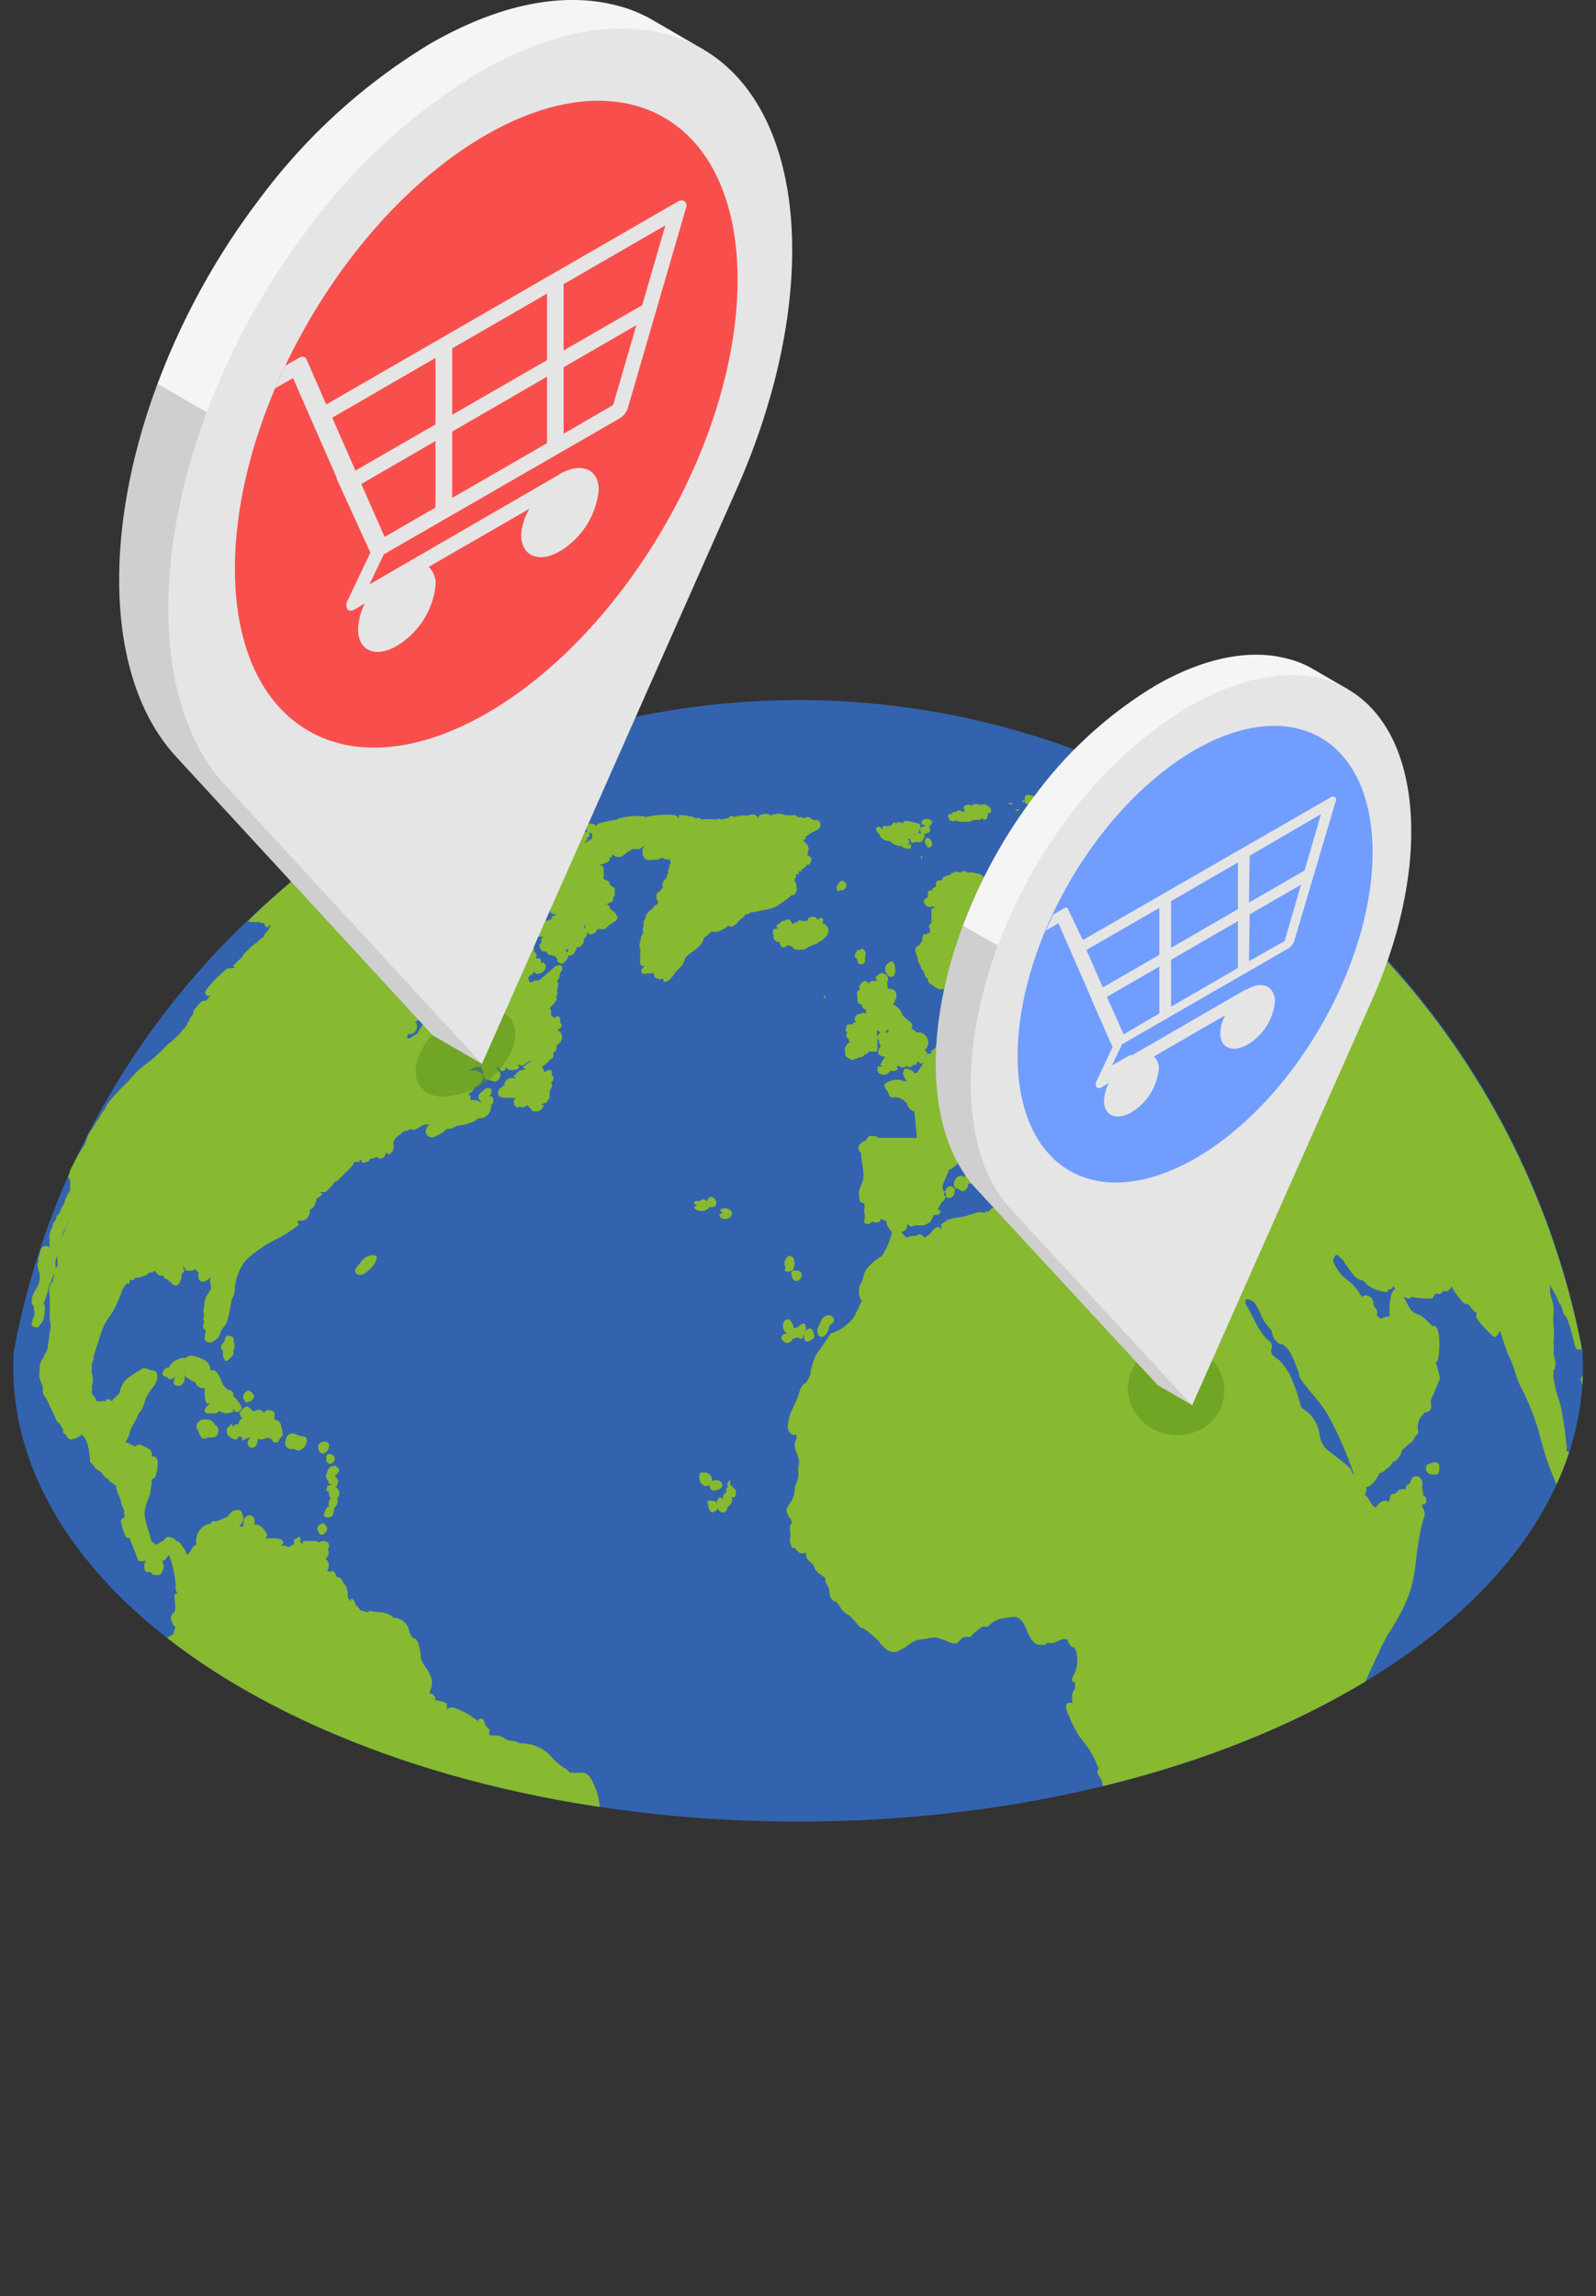 <svg xmlns="http://www.w3.org/2000/svg" xmlns:xlink="http://www.w3.org/1999/xlink" viewBox="0 0 89.54 128.81"><rect x="0" y="0" width="89.54" height="128.81" fill="#333333" stroke="none"/><defs><style>.cls-1{fill:none;}.cls-2{isolation:isolate;}.cls-3{clip-path:url(#clip-path);}.cls-4{fill:#3363af;}.cls-5{fill:#87b931;}.cls-6{fill:#5b931b;opacity:0.5;mix-blend-mode:multiply;}.cls-7{fill:#cfcfcf;}.cls-8{fill:#f5f5f5;}.cls-9{fill:#e5e5e5;}.cls-10{fill:#f84f4d;}.cls-11{fill:#719dff;}</style><clipPath id="clip-path" transform="translate(0.78)"><path id="Cylinder_face" data-name="Cylinder face" class="cls-1" d="M75.1,94.75c-17.18,9.91-45,9.91-62.22,0C3.81,89.51-.47,82.55,0,75.69.5,69.56,4.78,47.66,12.88,43c17.18-9.91,45-9.91,62.22,0C83.24,47.68,87.52,69.61,88,75.77,88.42,82.6,84.14,89.53,75.1,94.75Z"/></clipPath></defs><g class="cls-2"><g id="Layer_2" data-name="Layer 2"><g id="Layer_1-2" data-name="Layer 1"><g id="_11" data-name="11"><g class="cls-3"><g id="_10" data-name="10" class="cls-2"><circle class="cls-4" cx="43.99" cy="84.04" r="44.77" transform="translate(-48.45 101.54) rotate(-73)"/><path class="cls-5" d="M53.33,66.06c.05-.24.08-.21.31-.22a.45.45,0,0,1,.28.36c-.09.15-.14.25-.29.19h-.09a.67.67,0,0,1-.08.29c-.15.16-.27.2-.47,0C52.43,66.67,52.9,65.64,53.33,66.06ZM51.2,47.47c.14.18.42,0,.27-.3s-.52-.2-.29.27l.15-.07ZM43.83,86.84c-.08,0-.13,0-.15,0a.9.9,0,0,1-.14-.57.54.54,0,0,0,0-.34s0-.32,0-.33c.12-.22.12-.22.06-.35-.31-.45-.33-.52-.09-.89a1.26,1.26,0,0,0,.28-.71,1.65,1.65,0,0,1,.15-.56A1.22,1.22,0,0,0,44,82.5s0-.16,0-.17a1,1,0,0,0,0-.6l-.07-.2a2.49,2.49,0,0,1-.11-.29,1.24,1.24,0,0,1,0-.34c.12-.28.11-.28.05-.43l-.05,0a.15.15,0,0,1-.17,0c-.25-.22-.27-.32-.19-.79l.1-.38c.06-.15.13-.29.19-.42a5.44,5.44,0,0,0,.22-.5c.19-.59.2-.64.45-.8a2,2,0,0,0,.28-.51c-.08-.1.26-1,.26-1,.21-.3.7-1,.86-1.27a2.48,2.48,0,0,0,1.36-1l.38-.81a1.05,1.05,0,0,1,0-1.09c.08-.12.12-.47.24-.66a2.78,2.78,0,0,1,.88-.77,3.78,3.78,0,0,0,.58-1.36,1.57,1.57,0,0,1-.3-.45c0-.18,0-.18-.14-.2l-.23-.09c.11.2-.24.26-.44.15l-.16.14c-.46,0-.21-.1-.26-.56a.62.62,0,0,1,0-.36c0-.24,0-.2,0-.21s-.21-.07-.27-.15c-.2-.91.29-.84.19-1.68s-.15-.81-.1-1a.38.38,0,0,1-.16-.38.56.56,0,0,1,.42-.34.48.48,0,0,1,.2-.26c.16,0,.41,0,.5.11.24,0,1.18,0,1.42,0s.37,0,.51,0l.22,0c0-.1-.14-1.32-.13-1.48,0,.06-.42-.17-.43-.47a.78.78,0,0,1-.16-.15l-.2-.11a.4.4,0,0,0-.23-.07c-.16,0-.33.06-.39-.08s-.1-.26-.19-.36-.16-.25,0-.36.7-.3,1-.09a.34.34,0,0,1,.19,0,1,1,0,0,1-.25-.48c.13-.23,0-.34.53-.12l.11.13h.14a2.91,2.91,0,0,0,.37-.59l-.14.08-.19-.15-.07.2-.18,0c0,.07-.14.14-.2.14l-.18-.08-.13.09c-.16,0-.16,0-.27-.08a.26.26,0,0,1-.15,0s.09.16.08.18-.21.17-.42.07a.48.48,0,0,1-.27.23c-.24,0-.35,0-.45-.2,0-.07,0-.23,0-.26h.28l-.13-.11c.12-.12.14-.3.3-.43,0,0-.72,0-.26-.61a.35.35,0,0,1-.1-.31c-.12-.06-.15-.27.08-.45a.46.46,0,0,1-.17-.12c-.06.1,0,.4,0,.49s0,.11,0,.28v.2c0,.06,0,.2-.08.23h-.27l-.13,0a.34.34,0,0,1-.24.17c-.07.09-.12.14-.21.14s-.22.1-.34.09c0,0,0,0-.1.07a.23.23,0,0,1-.18-.07.15.15,0,0,1-.15-.1s-.09,0-.1-.07a.56.56,0,0,1,0-.23c-.11-.15.05-.38.17-.47s0-.19,0-.24c-.15-.15-.14-.14-.07-.35l-.09-.11c0-.08.05-.34.14-.36l.17,0,.11,0a.23.23,0,0,1,0-.11l.18,0-.11-.18a1.31,1.31,0,0,1,.1-.21s.19-.11.24-.09a1.15,1.15,0,0,1,.17-.06.3.3,0,0,1,.14.07,1.34,1.34,0,0,1,0-.2.21.21,0,0,0,0-.07.21.21,0,0,1-.1,0,.35.35,0,0,1-.13-.28c-.09,0-.23,0-.24-.23s-.1-.54.12-.57c0-.07-.06-.22,0-.25.16-.26.39-.36.53-.06a.18.18,0,0,1,.2-.19l.24,0c-.13-.21-.05-.31.07-.33a.24.24,0,0,1,.31-.09.31.31,0,0,1,.2.46.47.47,0,0,1,0,.14c0,.1.06.16,0,.26.51-.06.7.34.31.87a1,1,0,0,1,.56.62,4.56,4.56,0,0,0,.49.43s.08.21,0,.26.24.15.26.27a.57.57,0,0,1,.47,1c.12.06.14.09.13.19h.27L51.44,59c.3-.34.24,0,.46-.92A.16.16,0,0,1,52,58s0-.11,0-.17.28-.25.42-.21h.13a.35.35,0,0,1,.48-.21c0-.05-.1-.1-.14-.15-.23-.05-.15-.23-.28-.43l-.1-.17c-.13-.58-.38-.58,0-1.07,0-.05.19-.08.25-.08-.11,0,0-.28.26-.29a.7.7,0,0,1-.12-.23.3.3,0,0,1-.08-.08.16.16,0,0,1-.13,0,2.18,2.18,0,0,1-.19.39c-.31.14-.49.38-1-.06a.34.34,0,0,1-.23-.36c-.08,0-.16-.08-.18-.27l-.1-.18a.34.34,0,0,1-.12-.25,1.3,1.3,0,0,1-.15-.27c0-.27-.19-.47-.14-.71a.18.18,0,0,1,.12-.12c.11,0,0,0,0,0a.23.23,0,0,1,.11-.08l.06-.07c0-.07.07-.14.11-.16a.85.85,0,0,1,0-.23.18.18,0,0,1,.11-.14h.06l.08,0s0-.06.08-.06h.08a.1.1,0,0,1,0,0,.32.32,0,0,0,0-.16.31.31,0,0,1,0-.09.14.14,0,0,1-.06-.11.32.32,0,0,1,.15-.21s0-.06,0-.07l0-.15a.38.38,0,0,1,0-.18.81.81,0,0,1,0-.16,1.09,1.09,0,0,1,0-.22l.24-.12-.17,0c0-.06-.09,0-.09,0a.13.13,0,0,1-.12,0h-.07a.41.41,0,0,1-.19-.2.16.16,0,0,1,0-.2,1.91,1.91,0,0,1,.21-.18c-.07-.31.06-.38.2-.32a.32.32,0,0,1,.23-.23c0-.17,0-.36.2-.36h.15a.22.22,0,0,1,.19-.22.78.78,0,0,1,.28-.08.2.2,0,0,1,.22-.13.2.2,0,0,1,.28,0h.07a.26.26,0,0,1,.39,0A.82.82,0,0,1,54,49a.49.49,0,0,1,.42.22.48.48,0,0,1,.59.24c.34-.25,1.17.13,1.59.27a1.73,1.73,0,0,1,.61.18c-.44-.3-.33-.52-.14-.52s.25-.07.47,0l-.05,0c-.15-.26-.1-.39,0-.43l.27,0c.1-.11.54.25.42.47s-.07.24-.2.21c.07,0,.13.07.15.15a.68.68,0,0,1,.12-.21c-.05,0,0-.24.13-.27a.57.57,0,0,1,.11-.28c.15-.1.22-.07.22-.07s.22.12.22.19a.51.51,0,0,0,.18-.09.62.62,0,0,1-.1-.17.59.59,0,0,1-.45-.27c-.09.12-.14.09-.33.09l-.12,0-.12,0-.11-.18-.1.16a.28.28,0,0,1-.21-.08.53.53,0,0,1-.16,0,.23.23,0,0,1-.17-.05c-.13.06-.61-.28-.58-.45a.61.61,0,0,1-.18-.26l0-.07c-.14,0-.26-.14-.21-.27s0-.08,0-.17c-.34-.13-.35-.3-.25-.4s-.07-.26.07-.33c0-.12.15-.23.38-.15a.59.59,0,0,1,0-.11c0-.06,0-.13,0-.18.23,0,.13-.14.37,0l.15.19,0-.16c.18.07.2,0,.3.21a.33.33,0,0,1,0,.14.22.22,0,0,1,0,.16l-.07.08a.15.15,0,0,1-.16.12.32.32,0,0,1,0,.14.11.11,0,0,1,0,.08.94.94,0,0,0,.06.12.27.27,0,0,1,.11.27s.15.22.13.27l.06,0,.11.14.45.26,0,.07,0,.1.09-.14c.24,0,.42.06.54.25.12-.18.47-.06.65,0s.19,0,.24,0a.8.8,0,0,1,.48,0c-.07-.05-.48-.2-.54-.25l-.2-.31a3.91,3.91,0,0,1-.55-.52c-.09-.06-.17-.1-.17-.21a.24.24,0,0,1,.28-.21l.05.2.14-.14.21.13a.55.55,0,0,1,.22,0c.07-.11.11-.2.42,0V47c-.15-.13-.19-.16-.1-.36-.19-.12-.3-.2-.24-.36,0,.08-.17-.17-.07-.27a.19.19,0,0,1,0-.14.22.22,0,0,1-.05-.08.15.15,0,0,1,0-.2c0-.06,0-.06.06,0s0,0,0,0,0,0,.06,0c-.08,0-.07-.09,0,0a1,1,0,0,1-.28-.22c-.08.22-.34.11-.53,0h-.48c0,.06-.24,0-.31,0h-.07a.18.18,0,0,1-.15.07,1.55,1.55,0,0,1-.78-.33l-.07,0-.11-.11c-.21,0-.24-.16,0-.07a.22.22,0,0,1,0-.14.17.17,0,0,1,0-.1c0-.1.19-.15.37-.06a1.51,1.51,0,0,1,.38.09l.11,0c.09-.08.47,0,.56.09s0-.06.08-.06a.61.61,0,0,1,.21,0,1.25,1.25,0,0,1,.71.12l.11.14s.08,0,.08,0,.19.19.19.19l0-.16.29.06A.31.31,0,0,1,60,45l.09,0,.28-.09.18,0h.07A2.49,2.49,0,0,1,61,45l.25.07.18.08a1.13,1.13,0,0,1,.24.18l.09.11,0-.14a.73.73,0,0,1,.2.1l.23.06a.37.37,0,0,1,.26-.16.17.17,0,0,1,0-.2.16.16,0,0,1,.14-.07,1,1,0,0,1,.22-.06l-.07,0-.22-.1a.54.54,0,0,1-.06-.11l-.22,0A.57.57,0,0,1,62,44.6a.48.48,0,0,1-.2-.08l-.17-.08a1.37,1.37,0,0,1-.17-.17.17.17,0,0,1,.09-.21.6.6,0,0,1-.19-.08s-.2-.17-.2-.21a.18.18,0,0,1,.16-.18l.22.07c.06,0,.07.06.11.09l.15.07-.14-.06s.08.05.09.08a.14.14,0,0,1,0,.09h.14a.15.15,0,0,1,.1-.06l.13,0c.05,0,.22,0,.23,0l.17.08c.07.06.14.11.15.14a.15.15,0,0,1,0,.13s0,0-.05.06a.23.23,0,0,1,0,.09s0,0,.05,0l.13,0,.2,0,.08.2.09-.15.17.08s.05.05.07.08l.1-.07.07,0h.28a.11.11,0,0,0-.06-.06.18.18,0,0,1-.09-.1c0-.05-.06-.12,0-.16l-.09,0c.12,0,.14-.08.19-.08s.07,0,.1-.08A44.83,44.83,0,0,1,88.05,76.11c0-.18-.09-.32-.1-.39s-.16,0-.19,0a.37.37,0,0,1-.15-.11c-.2-.79-.2-.79-.29-1.1a5.36,5.36,0,0,0-.22-.62.54.54,0,0,1-.17-.26l-.15-.46a.31.31,0,0,1-.13-.17,2.83,2.83,0,0,0-.25-.52l-.11-.2a1.59,1.59,0,0,1-.11-.23,1,1,0,0,1,0,.12.12.12,0,0,1,0,.1.28.28,0,0,1,0,.09.16.16,0,0,1,0,.11,3.06,3.06,0,0,0,.1.41,3.2,3.2,0,0,1,.1.42,2.5,2.5,0,0,1,0,.35,3.8,3.8,0,0,0,0,.76,3.26,3.26,0,0,1,0,.83,1.41,1.41,0,0,0,0,.2,1.78,1.78,0,0,1,0,.46V76l.06.18a1,1,0,0,1,0,.6.14.14,0,0,1-.08.09.58.58,0,0,1,0,.32,7.67,7.67,0,0,0,.38,1.52A16.28,16.28,0,0,1,87.09,81a.76.76,0,0,1,0,.4c.15,0,.19.12.27.33a1.08,1.08,0,0,0,.08.19,2.72,2.72,0,0,1,.11.25,2.81,2.81,0,0,1,.08.31,2.25,2.25,0,0,0,.05.22,3.87,3.87,0,0,1,.17.72,2.09,2.09,0,0,1-.07,1,1.14,1.14,0,0,1-.11.28.65.65,0,0,1-.21.07c-.12-.06-.15-.09-.44-1.62,0,0,0,.1-.08.2a.16.16,0,0,1-.15.09.37.37,0,0,1-.22-.11,17,17,0,0,1-.89-2.52,13.71,13.71,0,0,0-1-2.74,5.62,5.62,0,0,1-.47-1.14,7.14,7.14,0,0,0-.31-.81,2.11,2.11,0,0,1-.2-.53,3.49,3.49,0,0,1-.2-.56,2.46,2.46,0,0,0-.14-.38l-.07.14c0,.07-.16.22-.24.22a5.51,5.51,0,0,1-1-1.09.35.35,0,0,1,0-.2l.05-.07c-.13,0-.22-.15-.51-.49a.27.27,0,0,1-.12,0,.54.54,0,0,1-.22-.15,5.34,5.34,0,0,1-.61-.87c0,.08,0,.08-.2.29l-.3,0c.09,0-.11.22-.26.14s-.26.23-.3.27c-.21,0-1,0-1.15-.11-.06.08-.16.18-.46,0,.72,1.53.5.43,1.61,1.66.5-.16.42,1.4.31,1.91a.47.47,0,0,1-.12.13,7.81,7.81,0,0,1,.24.91l-.53,1.24c.07.37.07.6-.33.65l-.16.18a1,1,0,0,0-.2.9.26.26,0,0,1-.09.18.47.47,0,0,0-.13.18.67.67,0,0,1-.36.36c-.05.06-.24.27-.31.27-.13.42-.3.65-.54.71a.87.87,0,0,1-.35.38.73.73,0,0,1-.42.25c-.07.27-.48.82-.73.77a.58.58,0,0,1-.08.45c.16,0,.37.61.61.71,0,0,.06-.08.13-.15a.56.56,0,0,1,.41-.24l.22.06c.08-.36.08-.37.16-.42.24-.06.24-.06.37-.22a.62.62,0,0,1,.23-.07l.17,0c.06-.24,0-.18.25-.32.1-.68.83-.43.67.19,0,0,.06.37.08.51,0,0,.14,0,.16.23s-.15.27-.22.25,0,.07.05.25a.59.59,0,0,1,0,.59c-.73,2.77,0,3.44-2,6.48-.38.66-1.24,2.6-1.52,3.22,0,.05-.18.17-.24.17a.33.33,0,0,0-.07.21c-.08.3-.22.86-.3,1.09l-.08.22c-.19.51-.19.51-.28.8a1.52,1.52,0,0,0-.11.41.52.52,0,0,0,.13.27.9.9,0,0,1,.2.39.34.34,0,0,1-.07.18.51.51,0,0,0-.11.2c.14.26,0,.5-.06.8a.74.74,0,0,1,0,.41c0,.21,0,.35.11.46.3.25.31.35.14.71a.76.76,0,0,0-.09.31c0,.3-.26,1.84-.23,2,0,0,.19.44-.74,1.64a1.49,1.49,0,0,1-.25.28c-.43.36-.43.36-.53.39s0,0-.16.18a1.33,1.33,0,0,1-.31.32.78.78,0,0,0-.36.42,1.16,1.16,0,0,1-.38.48h-.28l.13.11-.31.41-.13.14A.21.21,0,0,1,71,108c-.07.16-.06.18,0,.26a.76.76,0,0,1,0,.34c0,.13,0,.23,0,.34a3.12,3.12,0,0,1,0,.44c-.23.83-.23.83-.33,1a.17.17,0,0,1,0,.18,1,1,0,0,1-.28.38,1.7,1.7,0,0,1-.3.28c-.08.05-.37.22-.62.35a1.28,1.28,0,0,0-.41.4l0,.07c0,.44,0,.44-1.55,2.41a9.22,9.22,0,0,1-1.6,1.72c-1,1-1.45,1-1.61,1,0,0,0,.11-.09.17a.71.71,0,0,1-.26,0l-.31.11a.55.55,0,0,1-.27,0,.49.49,0,0,1-.24.07.6.6,0,0,1-.22,0s-.52.18-.74.31l-.18,0a1.82,1.82,0,0,1-.39.23h-.13l-.13-.07s-.1-.14-.11-.18a.13.13,0,0,1-.12,0c-.09,0-.18,0-.2-.06a.49.49,0,0,1,0-.24l.09-.19a.51.51,0,0,0-.06-.21c0-.07-.08-.27,0-.32.33-.2.38-.23.33-.71a1.67,1.67,0,0,0-.08-.3,2,2,0,0,1-.09-.44,2,2,0,0,0-.24-1,4.4,4.4,0,0,1-.21-.5.66.66,0,0,1,.07-.61c-.12-.1-.07-.33,0-.54a.76.76,0,0,0,0-.42,2.84,2.84,0,0,1,.16-1.29,3.54,3.54,0,0,0-.16-.44,2.49,2.49,0,0,1-.24-.88,1.53,1.53,0,0,0-.1-.38,2.73,2.73,0,0,1-.1-.41.64.64,0,0,0,0-.17c-.33-.61-.35-.66-.25-1,0,0,.08-.62.11-.76s.51-1.79.51-1.8a1,1,0,0,1,.18-.5.7.7,0,0,0,.12-.22,6.45,6.45,0,0,0,.51-1.56,2,2,0,0,1-.21-1.25.55.55,0,0,1,.22-.21s0-.06,0-.11a2,2,0,0,0-.19-.58,2.12,2.12,0,0,1-.23-.8,2,2,0,0,1-.11-.19,1.29,1.29,0,0,1-.16-.31c0-.06.05-.19.09-.23a.8.8,0,0,1-.17-.36,5.66,5.66,0,0,0-.66-1.08,4.71,4.71,0,0,1-.83-1.47,1,1,0,0,1-.18-.57.17.17,0,0,1,.15-.18c.1,0,.17,0,.19,0s0-.08,0-.34a.65.65,0,0,1,.16-.44c0-.15,0-.26,0-.34s-.12,0-.15-.11,0-.14,0-.19l.05-.08a1.93,1.93,0,0,0,.18-1.35.58.58,0,0,1-.09-.26l-.14,0c-.11-.09-.13-.12-.3-.46l-.24,0a4.51,4.51,0,0,0-.49.21H58l-.07,0c0,.05-.09.11-.12.11l-.25,0a.49.49,0,0,1-.33-.14c-.45-.42-.42-1.21-1-1.43a.34.34,0,0,1-.18,0H56l-.58.09a1.45,1.45,0,0,0-.77.45.21.21,0,0,1-.13,0,.48.48,0,0,1-.14,0,1.32,1.32,0,0,0-.38.25,1.62,1.62,0,0,0-.19.18l-.15.15a.18.18,0,0,1-.13,0h-.11c-.28,0-.29.19-.53.37a1.11,1.11,0,0,1-.63-.18l-.35-.1-.19-.06c-.13,0-.91.13-1,.14a1.2,1.2,0,0,0-.52.28,2.76,2.76,0,0,1-.71.39H49.4a.75.75,0,0,1-.37-.08,1.71,1.71,0,0,1-.5-.51,5.85,5.85,0,0,0-.86-.72.54.54,0,0,1-.21-.08l-.4-.46a.79.79,0,0,0-.27-.23,1.29,1.29,0,0,1-.36-.31l-.15-.24-.14-.18L46,89.82l-.19-.21a2.33,2.33,0,0,1-.08-.52c-.18-.29-.21-.32-.21-.57-.25-.21-.58-.32-.66-.73l-.13-.13c-.24-.2-.28-.24-.29-.49l0-.08C44.1,87.21,44,87.09,43.83,86.84ZM74,70.7a2.32,2.32,0,0,0,.68,1,3.18,3.18,0,0,1,.82.85l.14.21c.24-.28.69.08.64.41.12.4.23.08.19.63a1.58,1.58,0,0,1,.22.2.81.81,0,0,1,.52-.16c-.1-.3,0-1.49.28-1.52a1.63,1.63,0,0,0-.09-.19c-.06.14-.14.23-.3.18l0,.08a.19.19,0,0,1-.15.09l-.31-.07a1.79,1.79,0,0,1-.78-.4c-.13-.16-.14-.17-.31-.21s-.39-.16-1-1.14l-.14-.11-.14-.16-.16.05A1,1,0,0,1,74,70.7Zm-4.93,2.4c.49.75.73,1.67,1.45,2.2,0,0,.14.31,0,.41.05.29.07.29.25.43s.31.15.79.93a9.85,9.85,0,0,1,.59,1.62,1,1,0,0,0,.1.29,2,2,0,0,1,1,1.5,1.31,1.31,0,0,0,.46.87c1.3,1,1.3,1,1.37,1.27l.1.1a19.65,19.65,0,0,0-1.49-3.39,7.89,7.89,0,0,0-.73-1c-.14-.16-.27-.32-.4-.49-.41-.5-.43-.53-.47-.85-.22-.47-.43-1.32-.93-1.58a.1.1,0,0,0-.09,0,.85.85,0,0,1-.49-.69s0-.06-.17-.26a2.33,2.33,0,0,1-.47-.77c-.23-.5-.39-.8-.75-.8h-.11A.32.32,0,0,1,69.08,73.1Zm-20-15.2a.33.33,0,0,1,0-.14.13.13,0,0,1-.06,0,.36.36,0,0,1-.18.16l.14,0ZM63,45l.1,0,.53.14a.47.47,0,0,1,.15.06.44.44,0,0,0-.17-.14l-.23-.18-.11,0-.08,0c-.08,0-.12.08-.18.08ZM54,53a1.52,1.52,0,0,1,.12.33.19.19,0,0,1,0,.08,1.14,1.14,0,0,0,.21.28c-.06-.08.22-.12.3,0a.82.82,0,0,1,.4.55l-.13.2.19.1a.17.17,0,0,1-.21.19l-.09.14a3,3,0,0,1,.14.45s0,0,.06,0c-.12-.46.75-.69.57-.09l-.08.12.11,0a.34.34,0,0,1,0,.26c0,.21-.08.35-.28.28l-.07-.09c0,.17,0,.44-.13.47s-.19,0-.33,0v.11c.08-.06.1,0,.1,0,.46.31.32.59,0,.54s-.12.06-.25-.2c0,0,0,0,0,0h-.23a1,1,0,0,1,0,.17c.29-.2.31-.08.55.19l.06,0a6.67,6.67,0,0,1,.81-.57.5.5,0,0,1,.48.14c0-.21,0-.31.14-.32l.11-.21-.16,0a1.84,1.84,0,0,1-.3-.64l.12-.28-.14.09q0-.15,0-.24A.48.48,0,0,1,56,55c-.12-.1-.21-.19-.14-.38l.27-.08-.14-.15.13-.17c0-.07,0-.14.1-.15a1.46,1.46,0,0,1,.19-.16s-.08,0-.17.09l-.22,0-.45,0a.17.17,0,0,1-.15-.12c-.19,0-.2,0-.38-.27a4.4,4.4,0,0,1-.29-.45,1.12,1.12,0,0,0-.21-.22.63.63,0,0,1-.12-.21,2,2,0,0,1,0-.41.17.17,0,0,1,.17-.15s-.06-.09,0-.17a.29.29,0,0,1,0-.09,1.76,1.76,0,0,0,0-.34.24.24,0,0,1,0-.09l-.37.19c.16.06.19.08.23.21a.93.93,0,0,1,0,.23,1.27,1.27,0,0,1-.06.18,1.16,1.16,0,0,1-.23.28A1,1,0,0,1,54,53Zm-3,6.54s0-.08,0-.12H51Zm-1.2,9.58c.36.49.22.2.81.2.26-.12.23-.14.51.14-.07-.07.16-.15.27-.22.14-.24.46-.57.59-.32,0,0,.05.07.05.07,0-.3-.1-.27.27-.5.12-.15.92-.22.8-.22.34,0,1.06-.41,1.33-.22a.17.17,0,0,1,.2-.08.39.39,0,0,0,.21-.19c.14,0,.19-.19.31,0a.46.46,0,0,1,.57.09c.78-.33.78-.33.84-.33l.19.17c.09,0,.17-.14.26-.14.29,0,.25.36.18.64a.55.55,0,0,0,0,.27s.19.17.21.21a.8.8,0,0,1,0,.79c-.11.26-.14.36,0,.49-.1-.14.55-.06.49.21a39.39,39.39,0,0,1,4,1.69.19.19,0,0,1,0-.1.89.89,0,0,0-.06-.51c-.15-.58-.17-.87.55-1.32.26-.08.32-.17.93.36h.2l.26.07a.61.61,0,0,1,.65.28,7.28,7.28,0,0,1,1.56.21V71c.08-.08.23-.32.32-.35a.52.52,0,0,1,.51-.33l.19.21,0-.18c.28-.07.21.11.5.24.18-.2.21-.13.45,0l0-.17a21.33,21.33,0,0,0-.24-2.2c-.12-.1-.14-.19-.17-.4-.21-.2-.1-.07-.23-.31l.13-.21-.17,0-.07-.19a.63.63,0,0,1-.3,0c0,.2,0,.2-.16.36-.6.35-.66,0-1.3-.25.13.29,0,.5-.1.58h-.27c-.34-.17-.12.06-.42-.23l0-.07c0,.37-.17.51-.28.51s-.33-.36-.28-.5c-.17.22-.41.24-.41-.24l.19,0-.14-.12a2.5,2.5,0,0,1-.16-.24c-.22,0-.21,0-.28-.24l-.1-.09c-.23.18-.55-.3-.39-.55a.35.35,0,0,1-.23-.29s0-.05.06-.1c-.16-.28-.29-.52,0-.66a.28.28,0,0,1-.33,0,1.65,1.65,0,0,1-.38,0c-.05.28-.1.53-.37.55l.78.7c.33.2.7.45.35.69a.38.38,0,0,1,0,.27,1.51,1.51,0,0,1-.3,0c0,.05,0,.05-.07.09.17.26.45.66.14.71a.41.41,0,0,1-.18-.05.92.92,0,0,0-.17.08c-.1,0-.14,0-.22-.16-.47-.1-.38-.23-.51-.69,0,0,0,.12,0,.12a.78.78,0,0,1-.3.07.34.34,0,0,1-.29-.36c-.15-.13-.17-.37,0-.45-.24-.43-.82-.4-.72-.83-.28-.28-.28-.29-.31-.37s-.19-.56-.19-.62a1.73,1.73,0,0,0-1.3-.61.18.18,0,0,1-.13-.11l-.28-.24,0-.21-.16.07c0-.06,0-.07-.24-.11s-.18-.14-.27-.35a.39.39,0,0,1-.25-.07.24.24,0,0,1-.24-.06l.06-.25-.15.07a.5.5,0,0,0-.12-.14l-.09-.1a.38.38,0,0,1,0,.47A17.64,17.64,0,0,0,58,64.25c0-.09.31-.12.5.1a.7.7,0,0,1,.05.25,3.11,3.11,0,0,1,.94.43c.37.31.35.54.34.67l-.1.15c-.16.14-.38-.1-.5-.27h-.13l-.07.29.14-.11a.75.75,0,0,1,.27.15,1.29,1.29,0,0,1,.09.5s-.19.18-.25.18c0,.2.23.25,0,.38a.17.17,0,0,1-.14,0c.12.12.06.34-.23.23.49.74-.2,1.17-.53.68a.68.68,0,0,1-.27-.13c-.55-.37-1-.23-.7-.88a.27.27,0,0,1,.22-.1.32.32,0,0,1,.4,0l.22,0c.13-.17.07-.14.35-.16a1.43,1.43,0,0,1,.15-.11c-.12,0-.12-.08-.07-.19a6.22,6.22,0,0,0-.35-.54c0,.13-.43-.22-.54-.29a.17.17,0,0,1-.19-.15,1.18,1.18,0,0,1-.19-.11l-.19-.15-.06,0a.76.76,0,0,1-.67-.38c-.11-.07-.2-.07-.24-.18h-.1s-.18-.22-.18-.24-.19,0-.28,0a2.71,2.71,0,0,1,.12.7c.33.23.33.77.46,1.17.07.23.08.39-.12.5H56c0,.27-.7.34-.68-.37,0-.54-.51-.64-.25-1.16a.18.18,0,0,1,.16-.09A5.4,5.4,0,0,1,55,64.5c-.07-.19.24-.64.35-.67s.18.08.23.13a.23.23,0,0,1,.06-.09c-.12,0-.14-.07-.2-.22l-.36-.3c-.14.22-.41.77-.61.69l0-.07c-.26.29-.74.15-1.19.11-.14.07-.14.07-.18.14a3.92,3.92,0,0,0,.16.56,1.63,1.63,0,0,1-.82.86c-.08.39-.54,1-.24,1.2.11.07.18.33-.15.61a2,2,0,0,0-.23.43l.17,0a.35.35,0,0,1-.14.27h-.25a4.18,4.18,0,0,1-.19.41l-.38.19a2.33,2.33,0,0,0-.5,0l-.21.06-.21-.15v.18C50,69.05,50,69,49.86,69.09Zm2.91-2.46c-.05-.16-.34-.18-.43.1a.54.54,0,0,0-.1.2C52.21,67.31,52.9,67.33,52.77,66.63ZM26.34,125.19a45.28,45.28,0,0,1-4.82-2.43.46.46,0,0,1-.1-.18.18.18,0,0,1,0-.13.37.37,0,0,1-.15,0c-.06,0-.17-.07-.59-.61l-.23-.32a.24.24,0,0,1,0-.08,1.92,1.92,0,0,1-.38-.37,2.36,2.36,0,0,1-.23-.56c-.07-.13-.12-.19-.15-.24l-.34-.31a.88.88,0,0,1-.19-.24,6.06,6.06,0,0,0-.46-.48s-.06-.14,0-.19a.56.56,0,0,1,0-.12s0-.07,0-.11a.8.8,0,0,0-.12-.32,1.42,1.42,0,0,1-.16-.45,1.6,1.6,0,0,0-.11-.33c-.09-.22-.13-.34-.16-.43a6.22,6.22,0,0,1-.58-.95,4.31,4.31,0,0,0-.26-.47l-.11-.17c-.17-.33-.19-.35-.19-.51s0-.16-.23-.44c-.05-.07-.11-.15-.15-.22a1.17,1.17,0,0,1-.06-.2s0-.16,0-.17l.13-.13-.2-.07s-.06-.23-.12-.52,0-.18-.18-.67a.47.47,0,0,1-.22-.33,4.69,4.69,0,0,0-.31-.88c0-.08,0-.14-.06-.25a.79.79,0,0,1-.18-.4c0-.15-.07-.28.1-.36a.6.6,0,0,1-.19-.32l-.09-.31.12-.22-.16,0a3.05,3.05,0,0,1-.31-.75,2.22,2.22,0,0,0-.19-.53,2.55,2.55,0,0,1-.13-.29,1.31,1.31,0,0,0-.21-.39c-.56-.47-.57-.47-.59-.62s-.25-.2-.88-.67l-.36-.27a1.72,1.72,0,0,1-.23-.2l-.31-.28-.31-.28a3.09,3.09,0,0,1-.36-.45l-.16-.22a.9.9,0,0,1-.28-.74.38.38,0,0,1-.05-.22,8,8,0,0,1-.95-1.56l-.24-.55c-.16-.33-.31-.66-.44-1A4,4,0,0,0,8.5,99.7a3.92,3.92,0,0,1-.78-1.38c0-.1,0-.1.08-.51-.06,0-.18,0-.18-.11a1,1,0,0,0,0-.25c-.27-.38,0-.81.12-1.13a1.07,1.07,0,0,1,.07-.19L7.89,96l-.23-.29s-.15-.25-.13-.29a1.36,1.36,0,0,1,.11-.28c-.26-.3-.06-.88,0-.93l.09-.1a1,1,0,0,1,0-.24l.09-.28v-.51a.17.17,0,0,1,.15-.16,1.57,1.57,0,0,0,.25-.14l.09,0a1,1,0,0,1,0-.29.15.15,0,0,1,.13-.16,2,2,0,0,1,.11-.39,1.09,1.09,0,0,1,.41-.27c0-.1,0-.13.1-.4l-.12-.11L8.8,90.8l.07-.24A.2.2,0,0,1,9,90.45c.07-.15.07-.3,0-.91a.21.21,0,0,1,.05-.13.17.17,0,0,1,.12,0c-.12-.3-.12-.31-.09-.4a5.5,5.5,0,0,0-.39-1.79,2.37,2.37,0,0,1-.26.32l-.11,0c0,.08.08.22.08.23a.74.74,0,0,1,0,.21l-.13.29a.17.17,0,0,1-.14.08l-.3,0-.18-.17a1,1,0,0,1-.18,0s-.07,0-.08,0L7.32,88l0-.26a.22.22,0,0,1,.09-.17.14.14,0,0,0-.13,0,.29.29,0,0,1-.14,0c-.09,0-.17,0-.19-.08l-.08-.22c0-.07-.24-.57-.38-1a.12.12,0,0,1-.09,0,.18.18,0,0,1-.16-.13,2.67,2.67,0,0,0-.09-.26A2.56,2.56,0,0,1,6,85.33c0-.06.11-.2.18-.2s0-.18,0-.27v-.17a1.24,1.24,0,0,1-.19-.52,1.38,1.38,0,0,0-.11-.3,1.27,1.27,0,0,1-.15-.54,1.19,1.19,0,0,1-.23-.16c-.06,0-.17-.12-.23-.2a1.33,1.33,0,0,1-.32-.3.63.63,0,0,0-.32-.25s-.18-.19-.17-.24A1.06,1.06,0,0,1,4.27,82l0-.19c-.12-1-.23-1.08-.46-1.34a.66.66,0,0,1-.23.15.8.8,0,0,1-.42.13c-.07,0-.2-.16-.22-.23s-.17-.11-.18-.16l0-.18a.85.85,0,0,1-.13-.22l-.09-.13s-.12-.08-.13-.11c-.6-1.3-.61-1.32-.7-1.4a1,1,0,0,1-.09-.22c0-.35,0-.37-.07-.49-.13-.35-.14-.38-.12-.52,0-.63.11-.83.24-.93a.62.62,0,0,1,.13-.3c.08-.14.08-.14.12-.46,0,0,.14-1,.15-1A1.93,1.93,0,0,0,2,74a13.16,13.16,0,0,0,0-1.35.81.81,0,0,1,.15-.74l.06-.08s0,0,0,0a.47.47,0,0,1,.05-.28A.69.69,0,0,1,2.45,71s0-.2,0-.25a.71.71,0,0,1,0-.36l-.07.17a.8.8,0,0,0-.05.32,1.4,1.4,0,0,1,0,.34c0,.06-.06.17-.08.21C2.05,72,2.05,72,2,72a6.38,6.38,0,0,1-.24.89,1.44,1.44,0,0,0-.09.21c.16.21,0,.83,0,.88a.64.64,0,0,1-.15.27c-.11.15-.16.21-.27.21S1,74.36,1,74.33s0-.16.1-.43.06-.15,0-.67a.11.11,0,0,1-.07-.08c-.08,0,0-.33,0-.41a2.44,2.44,0,0,1,.21-.43,1.32,1.32,0,0,0,.21-.56s0-.17,0-.18a.36.36,0,0,1,0-.14c-.09-.15-.08-.2-.07-.24a.46.46,0,0,1,0-.45,1.48,1.48,0,0,1,0-.21l.07-.16c0-.06,0-.12.05-.25s.11-.18.21-.22.11,0,.13,0A.18.18,0,0,1,2,70s0-.11,0-.21a1.11,1.11,0,0,0,0-.19,1.74,1.74,0,0,1,0-.37,1.39,1.39,0,0,1,.18-.43c0-.12,0-.2.18-.38,0,0,0-.16.08-.24A.56.56,0,0,0,2.58,68a1.27,1.27,0,0,1,.08-.23,1.11,1.11,0,0,0,.17-.32,2.51,2.51,0,0,1,.32-.66l0-.21,0-.47a.09.09,0,0,1-.09,0s0-.09,0-.15c.15-.45.15-.45.22-.55A7.83,7.83,0,0,1,4,64.18a2,2,0,0,1,.4-.88,2.5,2.5,0,0,0,.23-.39l.18-.24A2.51,2.51,0,0,1,5,62.35l.13-.16c.08-.41,1.29-1.54,1.3-1.55a5.79,5.79,0,0,1,1.12-1.06,7.67,7.67,0,0,0,.94-.85l.2-.19A2.16,2.16,0,0,0,9,58.28a1.29,1.29,0,0,1,.17-.16,2.1,2.1,0,0,0,.24-.27,3.08,3.08,0,0,1,.24-.27l.12-.23a.69.69,0,0,0,.1-.22,3.17,3.17,0,0,0,.2-.29c0-.05,0-.2.08-.23l.26-.33a.84.84,0,0,1,.22-.14h.14l.07-.07a1.94,1.94,0,0,1,.4-.41l.09-.09c-.26.26-.34.28-.37.29a.17.17,0,0,1-.22-.19c0-.06,0-.08.14-.26l.16-.2a8.15,8.15,0,0,1,.66-.65s.24-.25.37-.25a.18.18,0,0,1,.1.06s0,0,0-.07l.26,0-.13-.11.2-.22a1.14,1.14,0,0,1,.17-.15l.18-.18a.11.11,0,0,1,0-.07,3.43,3.43,0,0,1,.28-.27.31.31,0,0,0,.08-.1l.24-.21a2.14,2.14,0,0,0,.19-.13,1.69,1.69,0,0,1,.36-.3.68.68,0,0,1,.21-.3,1.26,1.26,0,0,0,.13-.23l.05-.06a.11.11,0,0,1,0-.08l.1,0c-.06,0-.11,0-.13,0l-.1.12a.23.23,0,0,1-.19-.1.17.17,0,0,1,0-.12l-.14,0a.2.2,0,0,1-.13-.06.47.47,0,0,0-.18,0l-.25,0a.53.53,0,0,1-.24-.06A43.64,43.64,0,0,1,17,48.29h.11a.94.94,0,0,0,.27-.14.85.85,0,0,0,.28-.2,1.27,1.27,0,0,1,.28-.23,2.09,2.09,0,0,0,.37-.13c.09,0,.13,0,.15,0s.09,0,.1.09a1.61,1.61,0,0,1,.39-.17l.2-.06a2,2,0,0,1,.42-.06l.23,0,.31-.07a.33.33,0,0,1,.21.07l.23-.08h.09c.08,0,.17,0,.2.08a.23.23,0,0,1,0,.2.78.78,0,0,1,0,.22l.07.08A.37.37,0,0,1,21,48a.76.76,0,0,1,.1.13l-.08,0s.16-.08.16-.08a.18.18,0,0,1,.11.17.33.33,0,0,0,0,.1c.05,0,.1,0,.11.08s.07.11.06.16h.21a.36.36,0,0,1,.26-.09.14.14,0,0,1,.1,0l.12,0a.43.43,0,0,1,.17.06s.09-.07.21-.09l.18,0a.54.54,0,0,1,.2.1.3.3,0,0,0,.16-.08.48.48,0,0,1,.18,0c.07,0,.17,0,.19.06a.28.28,0,0,1,0,.13.14.14,0,0,1,.11.09.25.25,0,0,1,0,.12c.09,0,.23.2.22.26l.1.37v-.17a.82.82,0,0,1,.31-.33.64.64,0,0,1,.33-.08.43.43,0,0,1,0-.11.18.18,0,0,1-.14,0,1,1,0,0,1-.29.09.19.19,0,0,1-.13-.05.17.17,0,0,1-.06-.12.46.46,0,0,1,.16-.23l.07,0a.23.23,0,0,1-.06-.12c0-.07.13-.2.2-.24a1.71,1.71,0,0,1,.5-.16c.14-.09.16-.1.24-.11a.88.88,0,0,1,.4-.14,1.17,1.17,0,0,0,.2-.06c0-.05.07-.08.26-.18l.2-.06a.92.92,0,0,1,.26.07l.2,0a.57.57,0,0,1,.18.17.35.35,0,0,1,.27.11.36.36,0,0,1,0,.23s0,0,0,.1,0,0,0,0a.22.22,0,0,1,.05.08c.18,0,.26,0,.28,0a.54.54,0,0,1,0,.08l.08,0,.16-.12a.38.38,0,0,1,.16,0,.16.16,0,0,1,.13.05S28,48,28,48h.2l.08.09.08-.15a.31.31,0,0,1,.31.28s0,.05,0,.09c.1-.12.13-.16.22-.19l.19-.07.27-.1h-.19a.28.28,0,0,1-.06-.09s-.1-.07-.1-.07L29,48l-.13,0-.11,0-.21-.07-.27.07A1.73,1.73,0,0,0,28,48a.6.6,0,0,1-.24,0L27.7,48l-.16,0a1.07,1.07,0,0,1-.19-.07.24.24,0,0,1-.07-.16l.19,0-.12-.13c0-.06-.05-.08-.06-.12a.45.45,0,0,1-.17-.11.19.19,0,0,1,0-.18c0-.08-.07-.1,0-.15s.11-.12.34-.2a.64.64,0,0,1,.26-.08.62.62,0,0,1,.28.09l.12-.15.28.11,0-.16a.85.85,0,0,1,.23,0l.24,0a.56.56,0,0,1,.15-.08.7.7,0,0,1,.19.06c0,.07.12.26.06.31a.59.59,0,0,1-.23.14s0,.07,0,.09a.73.73,0,0,1,.25-.16l.1,0a.26.26,0,0,1,0-.2.7.7,0,0,1,.16-.13l.26-.07s0,0,.05-.06A.83.83,0,0,1,30,46.5l.14,0s.06,0,.19-.1l.23,0a.31.31,0,0,1,.09.18.33.33,0,0,1-.05.16.18.18,0,0,1,.12.12.3.3,0,0,1-.06.18s0,0,0,.09l.14,0,.08,0a.35.35,0,0,1,.21.07c.07,0,.15-.08.18-.1a.45.45,0,0,1-.19-.11c-.11,0-.14,0-.16-.06a.69.69,0,0,1,.07-.24.09.09,0,0,1,0-.11l.15-.16a1.62,1.62,0,0,1,.28-.11l.17,0a.19.19,0,0,1,.15.1c.06,0,.11,0,.13,0a.66.66,0,0,1,.11.26.45.45,0,0,1-.05.08.23.23,0,0,0,.07-.07.48.48,0,0,1,.22,0,.35.35,0,0,0,.07.12c0,.08,0,.08,0,.12l-.08.06a.67.67,0,0,0-.15.06s.07,0,.11,0,0,0,.06,0L32,47.3h-.1l-.07,0s.05,0,.06,0H32a.3.3,0,0,0,.12-.06l.19-.12a.74.74,0,0,1,.13-.08,1.47,1.47,0,0,1,0-.21.18.18,0,0,1,0-.1l-.17,0a.17.17,0,0,1-.13-.1.24.24,0,0,1,0-.12c0-.11,0-.18,0-.22l.19-.1a2,2,0,0,1,.26.06.36.36,0,0,1,0,.11l.21-.16.18-.06.47-.1.32-.06.1,0s0-.07.06-.08c.55-.1.66-.11.75-.12a.46.46,0,0,1,.19,0,1.23,1.23,0,0,0,.2,0l.21,0a.32.32,0,0,1,.15.06,4.9,4.9,0,0,1,1.68-.11l.23.17-.05-.17a.82.82,0,0,1,.22,0,.89.89,0,0,1,.4.07.33.33,0,0,1,.3.1c.08,0,.12,0,.16,0a.12.12,0,0,1,.18.07,5.09,5.09,0,0,1,.88,0c.08-.09.17,0,.28,0s.2-.07.31-.07h.09a.16.16,0,0,1,.29-.06,1.66,1.66,0,0,1,.38-.09h.24l.16,0,.15-.06.17,0c.15,0,.24.19.24.19l.09-.15a1.53,1.53,0,0,1,.35-.08.58.58,0,0,1,.27.09,1.73,1.73,0,0,1,.46-.1,1.28,1.28,0,0,1,.38.09l.18,0a.25.25,0,0,0,.12,0h.08a.73.73,0,0,1,.2,0,.35.35,0,0,1,.07.11l.1,0c.14,0,.18,0,.2,0l.06.07a.63.63,0,0,1,.29-.08l.28.18V46c.2,0,.25,0,.3.05s.15.26,0,.42c0,.05-.11.08-.17.1a.31.31,0,0,1-.21.1c0,.07-.07.07-.14.08a.37.37,0,0,1-.09.09l-.15.1c0,.06,0,.06,0,.06s0,.13-.06.1,0,.08,0,.06,0-.05,0-.07a.26.26,0,0,1-.1,0s.08.1.08.1a.35.35,0,0,1,.07.11l.05,0c.14.18.19.39.07.51a.3.3,0,0,1,0,.17c.08,0,.22.15.23.2s-.08.31-.16.33h-.1a.52.52,0,0,1-.31.26.45.45,0,0,1,0,.11H44l.06.16-.17,0a.72.72,0,0,1-.11.36c.22.25.17.89-.12.8a7.41,7.41,0,0,1-1,.71,13.37,13.37,0,0,1-1.37.29c-.25.23-.09-.12-.37.26a.26.26,0,0,1-.1.07.75.75,0,0,0-.19.18c-.11.13-.33.33-.48.25s-.13.06-.21.08-.37.26-.58.23c0,0-.21,0-.26,0a1.42,1.42,0,0,1-.39.33c-.06.61-1,.87-1.08,1.23a1.06,1.06,0,0,1-.36.54c-.27.25-.42.71-.8.71,0,0-.06-.2-.06-.2l-.18.07a.44.44,0,0,0-.1-.06c-.18,0-.22-.13-.24-.31l-.11,0a.18.18,0,0,1-.22,0c-.23.15-.39,0-.36-.19l.19-.21-.16,0c-.15-.14-.11-.22-.07-.37a.16.16,0,0,1,0-.2c-.08-.21,0-.22,0-.32a.62.62,0,0,1,0-.53c0-.19.06-.29.16-.48-.08-.11,0-.26,0-.38s0-.28.13-.39c-.06-.13.19-.45.31-.48a.34.34,0,0,1,.14-.13c0-.07.05-.13.14-.14s0,0,.12-.13c-.23-.39-.08-.59.1-.63,0,0,.05-.18.16-.19-.1-.19,0-.41.18-.55A.63.63,0,0,1,36.7,49a.49.49,0,0,1,.07-.33c0-.05,0-.1,0-.12s.05-.09.08-.13a.24.24,0,0,1,0-.21.1.1,0,0,1-.13,0c-.06,0-.26,0-.29-.08l-.14,0a.41.41,0,0,1-.26.1l-.17,0c-.13,0-.36.06-.44-.05l-.06,0a.55.55,0,0,1,0-.12s-.09-.08-.09-.12,0-.33,0-.37l.08,0c0-.07,0-.08,0-.11l-.27.17h-.41s-.08.11-.25.16a1.64,1.64,0,0,1-.38.28l-.21,0-.29-.14,0,.16-.11,0v.11a.16.16,0,0,1-.11.15l-.17.08a1.4,1.4,0,0,1-.29.09.59.59,0,0,1,.16.07c.06,0,.08.22.06.28a.33.33,0,0,1,0,.18.18.18,0,0,1,0,.16v.1c.29.11.34.15.35.28s.24.16.27.23a.26.26,0,0,1,0,.17.41.41,0,0,1,0,.21,1.22,1.22,0,0,1-.08.17c0,.12-.05.22-.11.24l-.2.08-.16,0s.08,0,.09,0,.12.09.15.13a.47.47,0,0,1,.07.17.11.11,0,0,1,.07.06,1.57,1.57,0,0,1,.21.17.4.4,0,0,1,.08.18c.08,0,.06.09,0,.18a.26.26,0,0,1-.16.13s-.12.11-.22.15a2,2,0,0,1-.16.14l-.13.12a.27.27,0,0,1-.15,0h-.26a.47.47,0,0,1-.41.3.26.26,0,0,1-.14-.09c-.08-.07-.14-.14-.13-.21a.85.85,0,0,1,0-.31c0,.05,0,.09-.06.09a.45.45,0,0,0,0,.14.48.48,0,0,1,.14.43.56.56,0,0,1-.18.21c.09.22-.16.41-.24.45h-.14s-.08.24-.09.24a.4.4,0,0,1-.22.22l-.17,0s0,.1,0,.12a2.37,2.37,0,0,1-.29.34h-.11a.39.39,0,0,1-.21-.11.53.53,0,0,1,0-.14c-.12-.14-.12-.14-.25-.19L30,53.55a.39.39,0,0,1-.13-.17l-.1,0c-.21,0-.28-.22-.28-.33s.08-.14.13-.18a0,0,0,0,1,0,0,.1.1,0,0,1-.05-.08.48.48,0,0,1,.12-.25c-.2,0-.29,0-.32-.07a.48.48,0,0,1-.18,0s0,0-.1,0h-.23a.43.43,0,0,1,0,.3.82.82,0,0,1-.2.12l-.07,0-.07,0-.15.11.11.06.11.06s.21-.08.34-.1.25.13.26.18a1.62,1.62,0,0,1,0,.2.25.25,0,0,1,.14.18.28.28,0,0,1-.06.18h.11a.2.2,0,0,1,.11,0,.22.22,0,0,1,.07.1.31.31,0,0,1,0,.13l.09,0a.26.26,0,0,1,.17.11.39.39,0,0,1,0,.24.49.49,0,0,1-.25.24l-.18.06a.31.31,0,0,1-.18-.09s0,0,0-.08l-.09.14a.19.19,0,0,1-.15.09l-.12.16a.64.64,0,0,1,.07.24l.11,0,.2-.1.08,0a.29.29,0,0,1,.14,0c.44-.36.88-.76.91-.78a.52.52,0,0,1,.24-.07l.07,0c.05,0,.12.17.09.24a1.38,1.38,0,0,1-.13.22c0,.12,0,.23-.17.45a.18.18,0,0,1,.08.2l0,.06a.84.84,0,0,1-.08.19.64.64,0,0,1,0,.39h-.07a.19.19,0,0,1,.06.18,1.57,1.57,0,0,1-.39.45c.06.11.1.21.08.26l0,.13a.18.18,0,0,1,0,.07.86.86,0,0,1,.21.11.18.18,0,0,1,.13-.09.15.15,0,0,1,.16.12.57.57,0,0,1,0,.18s0,.06.07.13-.06.26-.11.28l-.07,0a.39.39,0,0,1,0,.09.41.41,0,0,1,.22.44.82.82,0,0,1-.1.21l-.21.22c0,.23,0,.23-.07.28l-.12.11a.48.48,0,0,1,0,.26.91.91,0,0,1-.2.13,1.18,1.18,0,0,1-.28.28.73.73,0,0,0-.16.14s.11.07.12.12a.49.49,0,0,0,0,.11.16.16,0,0,1,.12,0,.31.31,0,0,1,.14-.09.18.18,0,0,1,.18.06.7.7,0,0,1,0,.24c.05,0,.09.05.09.07a.34.34,0,0,1-.14.36.15.15,0,0,1,.07.1.45.45,0,0,1-.13.31.13.13,0,0,1,0,.12l0,.07a.61.61,0,0,1,0,.21,2.61,2.61,0,0,1-.2.3l-.28.08.16.08-.13.19a.43.43,0,0,1-.25.13.3.3,0,0,1-.11,0l-.13,0a.79.79,0,0,1-.17-.2.26.26,0,0,1-.13-.15,1.22,1.22,0,0,1-.28.14.34.34,0,0,1-.19-.08l0,.06a.48.48,0,0,1-.17,0c-.24-.27-.12-.45,0-.53a1.25,1.25,0,0,1-.32,0l-.2,0h-.18a.63.63,0,0,1-.22-.07.28.28,0,0,1-.11-.21.36.36,0,0,1,.2-.3,1.77,1.77,0,0,1,.18-.15.31.31,0,0,1,.1-.26.86.86,0,0,1,.19-.11l.1,0a.22.22,0,0,1,.15,0s.1,0,.1,0l-.14-.1a.74.74,0,0,1,.13-.12,1.38,1.38,0,0,1,.21-.21l.34-.06-.14-.1c0-.06.05-.07.22-.21l.3-.24s0,0,0,0a.43.43,0,0,1-.22.09s0,.05-.06.07a1.3,1.3,0,0,1-.3.18l-.25-.06.1.15a.4.4,0,0,1-.3.15,1.23,1.23,0,0,1-.28,0l-.2-.14V60a.37.37,0,0,1-.19.09.28.28,0,0,1-.18-.2l-.19,0c.15.11.36.29.24.57a.54.54,0,0,1-.26.22l-.41-.11c-.12,0-.15-.07-.24-.21s-.06-.1,0-.31c-.15,0-.12-.13-.09-.21a1.34,1.34,0,0,0-.53.09.44.44,0,0,0-.15.12l.18,0a.58.58,0,0,1,.44.15c.13.18.14.24.07.4s-.16.25-.27.32l-.21.1a.14.14,0,0,1,0,.11l-.16.16a.53.53,0,0,0-.15.11.18.18,0,0,1,.13.08.66.66,0,0,1,0,.23h.19a.8.8,0,0,1,.33.08l0,.07a.31.31,0,0,1,.09-.07.34.34,0,0,1-.16-.21c0-.13,0-.19.17-.32s.18-.18.28-.22h.07a.21.21,0,0,1,.14,0,1.1,1.1,0,0,1,.09.14.59.59,0,0,1-.05.22.44.44,0,0,1-.11.09c.11,0,.21,0,.23.1a.46.46,0,0,1,0,.28.27.27,0,0,1-.12.14.18.18,0,0,1,0,.16.64.64,0,0,1-.67.56c-.07,0-.11.08-.25.16a3,3,0,0,1-1,.26,1.21,1.21,0,0,1-.36.17h-.07l-.11,0a2,2,0,0,1-.84.49.84.84,0,0,1-.24-.07c-.2-.23-.12-.41.07-.66l-.19,0a.71.71,0,0,0-.31.13,1.63,1.63,0,0,1-.35.17.19.19,0,0,1-.17-.06c-.16.11-.19.11-.27.11l-.2.05s0,.07-.16.18a1.43,1.43,0,0,0-.26.22,1.23,1.23,0,0,1-.1.2.21.21,0,0,1,0,.06.52.52,0,0,1-.26.64l-.11-.15-.07.16a.33.33,0,0,1-.3.2.44.44,0,0,1-.18-.09A1.31,1.31,0,0,1,20,65a.47.47,0,0,1-.14.16,1,1,0,0,1-.29.06L19.4,65v.18l-.23,0-.08,0a.69.69,0,0,1-.09.2,5,5,0,0,1-.4.4L18.4,66l-.31.28a.12.12,0,0,1-.09,0c-.05.07-.07.12-.1.16a2.91,2.91,0,0,1-.43.43l-.29,0,.13.11c-.15.16-.2.21-.33.23a.17.17,0,0,1,0,.07c-.11.35-.12.37-.22.49l-.17.09a.48.48,0,0,1-.06.36.46.46,0,0,1-.41.25l-.23,0,.09.24a7.37,7.37,0,0,1-1.21.78A7.66,7.66,0,0,0,13,70.7a3.06,3.06,0,0,0-.6,1.49,1.34,1.34,0,0,1-.08.52c-.08.08-.1.18-.16.47a5.4,5.4,0,0,1-.22,1,1,1,0,0,1-.2.3.74.74,0,0,0-.14.22,1.44,1.44,0,0,1-.1.27.56.56,0,0,1-.2.19c-.17.12-.2.15-.32.15a.42.42,0,0,1-.24-.12c-.09-.13,0-.28,0-.43a.49.49,0,0,0,0-.19c-.07,0-.12,0-.12-.18a.71.71,0,0,1,.06-.26.25.25,0,0,1,0-.31.87.87,0,0,1,0-.53.21.21,0,0,1,0-.07,1.08,1.08,0,0,1,.21-.65,1.14,1.14,0,0,0,.19-.36.33.33,0,0,1-.05-.12s0,0,0-.08a.73.73,0,0,1,0-.37,1.17,1.17,0,0,1-.31.24.35.35,0,0,1-.2,0c-.05,0-.15-.1-.16-.16a1.27,1.27,0,0,1,0-.34l-.18-.18a.67.67,0,0,1-.27.08l-.2,0a.2.2,0,0,1-.1-.12s-.1-.11-.1-.11l0,.17H9.62l-.08.1a.58.58,0,0,1-.15.16.74.74,0,0,1,0,.24c-.1.31-.21.4-.33.4a1.28,1.28,0,0,1-.2-.11l0-.06a.31.31,0,0,1-.18-.09s0,0,0-.09l-.13,0a.41.41,0,0,1-.16-.16.14.14,0,0,1,0-.06H8.26a.13.13,0,0,1-.1,0,.78.78,0,0,1-.25-.27.68.68,0,0,1-.36.13.43.43,0,0,1-.08.11s0,0,0,0L7,71.67l-.21,0c0,.06-.07.13-.08.14l-.22,0,0,.19L6.32,72a3.4,3.4,0,0,1-.22.3,7.56,7.56,0,0,1-.62,1.4,3.08,3.08,0,0,0-.6,1.12c-.35,1.08-.4,1.22-.41,1.27a.67.67,0,0,1-.1.39c0,.08,0,.2,0,.34a.7.7,0,0,0,0,.2,1.23,1.23,0,0,1,0,.76.82.82,0,0,1,0,.27c0,.15,0,.15.18.33a.92.92,0,0,1,.09.23c.09,0,.16,0,.26,0a1.05,1.05,0,0,1,.26,0v-.11a.16.16,0,0,1,.11,0l.08,0a.83.83,0,0,1,.16.12c0-.11.13-.19.39-.44.23-.75.28-.78,1.35-1.43a.82.82,0,0,1,.42.11l.13,0a1.11,1.11,0,0,1,.2.11.83.83,0,0,1,0,.51l-.12.24a3,3,0,0,0-.5.78,3,3,0,0,1-.2.56L7,79.28a3.17,3.17,0,0,1-.19.42l-.1.19a1.37,1.37,0,0,0-.21.47,1.66,1.66,0,0,1-.19.46l-.08.1.14,0a2,2,0,0,0,.45.22s.11-.1.23-.12c.64.29.73.34.68.68,0,0,.11,0,.15,0a.65.65,0,0,1,.18.2,2,2,0,0,1-.16,1L7.71,83a.78.78,0,0,1,0,.33,2.32,2.32,0,0,0-.06.46c-.42,1.07-.42,1.07,0,2.39a1.77,1.77,0,0,0,.07.29.84.84,0,0,1,.24.19l.17-.09.21-.12.25-.23a.21.21,0,0,1,.12,0l.23.06a.71.71,0,0,1,.14.1.09.09,0,0,1,0,.07c.18,0,.24.1.41.33s.19.39.21.43a.63.63,0,0,0,.28-.35l.14-.17a.31.31,0,0,1,.1,0l0-.31a1,1,0,0,1,.43-.76.62.62,0,0,1,.26-.12l.09,0s.13-.15.13-.16l.12,0a.15.15,0,0,1,.12,0c.42-.17.44-.18.65-.28a.74.74,0,0,1,.26-.3.73.73,0,0,1,.21-.06c.06,0,.23,0,.26.09a.84.84,0,0,1,.13.44.81.81,0,0,1-.25.4l.15,0h.1a.78.78,0,0,1,.08-.5s.13-.1.16-.12l.08,0a.15.15,0,0,1,.11,0l.13.11a.17.17,0,0,1,.06.16l0,.25.19,0a1.46,1.46,0,0,1,.24.15l.13.17s.16.21.15.25a.59.59,0,0,1-.08.19.24.24,0,0,0,.16,0l.39,0a1,1,0,0,1,.33.08l.13.13L15,86.7l.23,0a.53.53,0,0,1,.16.1,1.3,1.3,0,0,1,.33-.17c0-.07,0-.15,0-.17a.12.12,0,0,1,0-.1l0,0a.71.71,0,0,0,.15-.07l.06,0c0-.06.05-.1.07-.1l.09.11a.22.22,0,0,1,0,.08.15.15,0,0,1-.05.1l.16.13v-.17h.24a.92.92,0,0,0,.23,0l.22,0a.46.46,0,0,1,.24.08.93.93,0,0,1,.22-.09.85.85,0,0,1,.24.08c.06,0,.09.15.09.22s0,.08-.07.14a.5.5,0,0,1,0,.42.51.51,0,0,1-.13.15.49.49,0,0,1,.14.15.72.72,0,0,1,.05.25,1,1,0,0,1-.1.31s.18,0,.18,0a.5.5,0,0,1,.21,0l.18.33c.19,0,.22.07.36.32a1,1,0,0,1,.23.78s.13.25.13.25l.07-.16c.14.06.17.13.25.37a1,1,0,0,1,.25.28l.45.13c-.06,0,.05-.07.11-.09.23.05.36.06.5.08a1.54,1.54,0,0,1,.51.1,1.77,1.77,0,0,1,.32.21.91.91,0,0,1,.86.75.94.94,0,0,0,.21.4c.16,0,.24.13.32.34a3.57,3.57,0,0,1,.12.77,2.1,2.1,0,0,0,.28.53,2.05,2.05,0,0,1,.33.68,1,1,0,0,1-.06.54,1.53,1.53,0,0,0-.07.24c.21,0,.26.09.35.28l-.07.07c.58.13.59.13.69.22a.94.94,0,0,1,0,.31.61.61,0,0,1,.4-.09,4.35,4.35,0,0,1,1.35.76.22.22,0,0,1,.09-.13.21.21,0,0,1,.11,0,.14.14,0,0,1,.12.06c.1.26.1.26.15.37l.16.14a.19.19,0,0,1,0,.18.15.15,0,0,0,0,.06.13.13,0,0,0,.17.12h.22a.92.92,0,0,1,.5.18,1.25,1.25,0,0,0,.27.12,1.1,1.1,0,0,1,.57.15.77.77,0,0,1,.26,0,2.25,2.25,0,0,1,1.59.85,3.58,3.58,0,0,0,.73.58.57.57,0,0,1,.2.21.25.25,0,0,1,.19,0,.38.38,0,0,0,.21,0h.21a.61.61,0,0,1,.56.27,4.06,4.06,0,0,1,.55,2c0,.25,0,.25-1.71,3.44a3.65,3.65,0,0,1-.49.49s0,0,.07.37a4.83,4.83,0,0,0,.11.57,3.3,3.3,0,0,1,.13.71,11.17,11.17,0,0,0-.12,2.49s-.1.19-.13.23l-.4.79s0,.1.05.2a.58.58,0,0,1,0,.44.45.45,0,0,1-.31.27.66.66,0,0,1-.17.29,2.06,2.06,0,0,1-1,.22,1.81,1.81,0,0,0-.67.09s0,.09,0,.14a.16.16,0,0,1-.11.18l-.19,0c-.17-.07-.26-.13-.29-.14-.2.16-.2.16-.55.47-.2.81-.17,1,.11,1.37a11.59,11.59,0,0,1-.34,1.52,1.32,1.32,0,0,1,.05.48c0,.17-.07.29-.1.38s-.12.16-.17.17h-.14a.51.51,0,0,1,0,.09,2.27,2.27,0,0,0-.07.76c-.32.82-.42,1.08-.7,1.08a.71.71,0,0,1-.36-.14,2.42,2.42,0,0,1-.57-.15l-.37-.11a4.86,4.86,0,0,0,.41.27c.46.27,1,.61.76,1.36l.07.09a.17.17,0,0,1,0,.19c-.26.28-.61.32-1.37.4a.09.09,0,0,0,0,.07.84.84,0,0,0,.11.26.49.49,0,0,1,.25.26c-.05.27-.12.42-.33.42a1.35,1.35,0,0,1-.44-.11l.19.2s.13,0,.19,0a.51.51,0,0,1,.47.24.67.67,0,0,1,.12.39.16.16,0,0,1-.17.15,1.7,1.7,0,0,1,.34.75.17.17,0,0,1-.13.2l-.17,0c0,.26.24.36.62.49a1.3,1.3,0,0,1,.74.44l.07.22s-.08.2-.12.25,0,.08.08.16ZM36.71,46.86a.83.83,0,0,0,.22,0S36.71,46.86,36.71,46.86Zm-5.59,6.39-.15,0a.24.24,0,0,1,0,.14l.08,0,.09-.19ZM31,47.64l.12.1a.43.43,0,0,0-.06-.17Zm-.59,2.56.07-.05s-.05,0-.07,0A.22.22,0,0,1,30.41,50.2Zm-.17.22.07-.05A.18.18,0,0,0,30.24,50.42Zm-.54-3.09s0,0,.05,0a1.31,1.31,0,0,1,.31-.16.2.2,0,0,1,0-.08l.08-.08c-.05,0-.16.09-.18.09a.92.92,0,0,1-.25.09s0,.09,0,.12Zm.23.75s0,0,0,.07a.27.27,0,0,1,.14-.07l-.17,0ZM29.4,48a.08.08,0,0,1,.07,0h.19a.14.14,0,0,1,0-.15A1.47,1.47,0,0,1,29.4,48Zm-.63,1.88c.1.05.19.07.2.12s0,.15,0,.2a.6.6,0,0,1,.24,0l.1.18,0-.1a.39.39,0,0,1,.12-.32c-.18-.21-.25-.29-.15-.46s.1-.15.16-.18a.79.79,0,0,1,.15-.16l.18-.15a2.82,2.82,0,0,0-.28.13l-.18.06c0,.2-.13.29-.33.41a1.84,1.84,0,0,1-.09.25A.6.6,0,0,1,28.77,49.83Zm-.64,2.1a1,1,0,0,1-.05.23c.05.15.06.23,0,.3l.2-.07.09,0c0-.1,0-.11.11-.14a.17.17,0,0,1,.09,0s0-.08,0-.12a.59.59,0,0,1,.36-.41.45.45,0,0,1,.23-.09.68.68,0,0,1,.27-.13.37.37,0,0,1,.3.14l.21-.06H30a.31.31,0,0,1,.16-.06c0-.06,0-.07,0-.13l.3-.17.08,0a2.69,2.69,0,0,1-.31,0,.22.22,0,0,1-.15-.18.76.76,0,0,1,.08-.2.16.16,0,0,1-.1,0c0-.07,0-.18,0-.26a2.28,2.28,0,0,1-.38.18c-.08.17-.11.3-.25.38l-.18.12a.94.94,0,0,1-.23.06.27.27,0,0,1-.22.12s-.07,0-.12.05l-.09,0-.16,0c-.12.11-.21.23-.27.28a.17.17,0,0,1-.1,0S28.14,51.89,28.13,51.93Zm-.9-2.74.08,0a1.05,1.05,0,0,1,.19,0,.27.27,0,0,1,.15.21.56.56,0,0,1-.09.17s.06,0,.06.05a.73.73,0,0,1,.39-.24.2.2,0,0,1-.1-.32H28a1.21,1.21,0,0,0-.1-.2l.06-.15a.56.56,0,0,0-.18.13l-.16.14a1.71,1.71,0,0,1-.25.22.39.39,0,0,1-.14,0S27.23,49.17,27.23,49.19Zm-.08,3.36c.07,0,.15.09.16.12a.45.45,0,0,1,0,.18.43.43,0,0,1,.32.18l.14-.1a.93.93,0,0,1,.24-.07.21.21,0,0,1,0-.07.41.41,0,0,1,0-.16,1.12,1.12,0,0,1-.39.13.75.75,0,0,1-.24-.15l-.17-.07Zm-1.06-2.34c.05,0,.06,0,.08,0Zm-.46-.11a1.64,1.64,0,0,1,.08.19,1.06,1.06,0,0,0,.1-.12s0-.05,0-.07L25.72,50Zm-3.7,4.82c.07,0,.19,0,.21.08l.15.21c.05,0,.06,0,.09,0s0,.09,0,.14a1.2,1.2,0,0,1,0,.39.82.82,0,0,1,.24.32c.28.08.53.13.58.35s-.14.47-.69.9a.15.15,0,0,1,.09.06.77.77,0,0,1,0,.3c-.13.24-.24.28-.32.28a.37.37,0,0,1-.16,0,.45.45,0,0,1,0,.08l-.05,0a.41.41,0,0,1,0,.16h.18s0-.05.05-.05l.19-.13a.57.57,0,0,0,.17-.12s0-.09.07-.14a1.17,1.17,0,0,1,.21-.32,1.63,1.63,0,0,0,.32-.4c0-.12,0-.19.14-.32a.38.38,0,0,1,.36-.23,2.91,2.91,0,0,0,1.53-.75,1.24,1.24,0,0,0,.31-.54,1.28,1.28,0,0,1,.57-.78,1.08,1.08,0,0,0,.24-.13,1.82,1.82,0,0,1,.31-.16c0-.06,0-.09.16-.27a.21.21,0,0,1,0-.13c0-.05,0-.06-.06-.09-.11-.22-.08-.28,0-.4l.07-.09-.29.1-.13,0a.64.64,0,0,1-.19-.08,1,1,0,0,1,0-.33.74.74,0,0,1,.12-.13c-.07-.06-.14-.13-.12-.18a.31.31,0,0,1-.09-.07.18.18,0,0,1,0-.16s-.09-.06-.15-.08a.78.78,0,0,1-.19.13.38.38,0,0,1-.16,0c-.09,0-.09,0-.1.06l-.27,0s.06.15.06.15l-.25.05-.1,0-.22,0-.06.12-.45.15-.16.07-.49.29a5,5,0,0,1-.56.3,3.92,3.92,0,0,1-.32.25,3.92,3.92,0,0,0-.32.25.17.17,0,0,0,.05.12.17.17,0,0,1,0,.23ZM3.1,68.5a.86.86,0,0,0-.14.26,2.12,2.12,0,0,0-.28.69l.24-.59a2.59,2.59,0,0,1,.14-.29A.25.25,0,0,1,3.1,68.5ZM17,87l-.12,0S17,87,17,87ZM56.37,45.42a.19.19,0,0,0-.17,0C56,45.43,56.54,45.55,56.37,45.42ZM56,45.05a.25.25,0,0,0-.16,0C55.61,45.06,56.17,45.2,56,45.05Zm1.78.65s.15.14.2.13S57.79,45.69,57.73,45.7ZM59.43,47a.13.13,0,0,0-.13,0C59.14,47,59.59,47.09,59.43,47ZM88,77.69l0,.17a3.43,3.43,0,0,0,.06.34c0,.12.06.24.08.37a.82.82,0,0,0,.09.38.1.1,0,0,0,.1.06h.09c-.06-.61-.14-1.22-.23-1.82a.12.12,0,0,0-.08,0,.17.17,0,0,0-.1,0,.2.2,0,0,0-.1.2A2.21,2.21,0,0,0,88,77.69Zm-29-31.32s0,0,0-.07C58.76,46.11,58.84,46.41,59.05,46.37ZM79.28,82.16a.35.35,0,0,0,.34.55l.13,0,.09,0c.19-.11.12-.38.12-.56C79.78,81.93,79.55,82.06,79.28,82.16ZM59.15,46.63s.05,0,0-.05S59,46.65,59.15,46.63ZM88.49,79.14a.19.19,0,0,0-.14.09,1.11,1.11,0,0,0,0,.17,2.23,2.23,0,0,0,0,.26.7.7,0,0,0,.09.17.17.17,0,0,0,.1,0C88.54,79.62,88.52,79.38,88.49,79.14ZM77.42,105a.19.19,0,0,0,.17-.08,1.45,1.45,0,0,0,.17-.37.2.2,0,0,0,0-.13,1.14,1.14,0,0,0,0-.21.11.11,0,0,0,.08,0,1.43,1.43,0,0,0,.32-.55,2.36,2.36,0,0,0,.07-.83,2.24,2.24,0,0,1,.07-.73.43.43,0,0,0-.08-.43s0-.09,0-.26,0-.2-.06-.3a.16.16,0,0,0-.13-.06.33.33,0,0,0-.23.19c-.09.07-.1.08-.29.81-.16,0-.21,0-.24,0a.43.43,0,0,0-.07.23.88.88,0,0,0-.21.55.62.62,0,0,0-.13.18.52.52,0,0,0,0,.13.8.8,0,0,0-.35.5,1.81,1.81,0,0,0-.23.2.85.85,0,0,0-.18.24H76s-.09.15-.11.16h-.07a.17.17,0,0,0-.1,0,.8.8,0,0,1-.23,0l-.21.07a.53.53,0,0,0-.08.24.41.41,0,0,0,.09.19,1.73,1.73,0,0,1-.23.48,1.67,1.67,0,0,0-.23.5.53.53,0,0,1,0,.17.61.61,0,0,0,0,.47c-.08.16-.12.22-.07.39s0,.28-.43.93l-.38.62a.8.8,0,0,0-.24.61.86.86,0,0,0,0,.22,1.19,1.19,0,0,1,0,.32.32.32,0,0,0,0,.08c-.08.09-.1.16-.17.44a.7.7,0,0,0-.07.24.25.25,0,0,0,0,.17,1.55,1.55,0,0,0,0,.21c0,.07.19.2.26.22s.19.18.3.18h.1a.84.84,0,0,0,.32-.2.57.57,0,0,1,.15-.12c.27-.15.29-.19.6-.71a1.27,1.27,0,0,0,.2-.38l.1-.2s2-3.93,2-4.35ZM59.26,47a.13.13,0,0,0-.11,0C59.05,47,59.41,47.08,59.26,47Zm-.71-1.33s.24.13.09,0S58.57,45.62,58.55,45.63Zm.16.6s-.1-.12-.15-.11S58.66,46.24,58.71,46.23Zm-.15-.18c-.06,0,.09.12.16.1S58.64,46,58.56,46.05Zm.55-.62c0,.07.23.06.12,0A.12.12,0,0,0,59.11,45.43Zm-.8-.2s.12.09.15.08S58.31,45.2,58.31,45.23Zm-3.64.34c.49-.06-.24-.72-.44-.41,0,0,0-.07-.06-.07s-.39-.08-.43.07c-.18-.1-.21-.06-.41,0a.16.16,0,0,0,0,.22.19.19,0,0,0,0,.13s0,0-.07,0a2,2,0,0,0-.21-.1.18.18,0,0,0-.17.09c-.07,0-.13,0-.1,0s-.09,0-.14.08-.18,0-.22.12.08.23.09.28a.43.43,0,0,0,.36,0l.14.06a1,1,0,0,0,.38,0,.22.22,0,0,0,.21,0c.13,0,.13,0,.15-.09a.13.13,0,0,0,.15,0c.14,0,.12,0,.23,0a.17.17,0,0,0,.15-.06.14.14,0,0,0,.08-.05l0,.08c.23.05.2,0,.28-.23a.23.23,0,0,0,0-.07S54.65,45.6,54.67,45.57ZM17.43,80.86a.44.44,0,0,0-.34.17.5.5,0,0,0,.08.44.51.51,0,0,0,.17.07l.15-.06a.43.43,0,0,0,.17-.26.51.51,0,0,0,0-.25A.31.31,0,0,0,17.43,80.86ZM17.55,82a.39.39,0,0,0,.2.12c.08,0,.23-.15.25-.23a.54.54,0,0,0-.05-.22.68.68,0,0,0-.24-.12.17.17,0,0,0-.18.15A.75.75,0,0,0,17.55,82ZM17.12,86c0,.06.09.08.15.09a.23.23,0,0,0,.18-.09,1.34,1.34,0,0,1,.11-.14.34.34,0,0,0,0-.19,1.41,1.41,0,0,0-.2-.24,1.15,1.15,0,0,0-.25.12s-.11.18-.09.24Zm23-2.92-.1.13c0,.07,0,.2.08.21S40.22,83.19,40.16,83ZM16,80.53a.76.76,0,0,0-.33-.11h-.18a1.37,1.37,0,0,0-.18.16.51.51,0,0,0-.06.2.57.57,0,0,0,0,.34.37.37,0,0,0,.24.16l.23,0a1.15,1.15,0,0,0,.23.1.64.64,0,0,0,.19-.08.6.6,0,0,0,.27-.36c.08-.26-.05-.35-.13-.35ZM20.12,70.4a1.23,1.23,0,0,0-.43.15l-.23.23c0,.07-.13.17-.19.25a.8.8,0,0,0-.13.24.39.39,0,0,0,.06.18.49.49,0,0,0,.19.07.66.66,0,0,0,.4-.17,2.41,2.41,0,0,0,.32-.3,1.12,1.12,0,0,0,.22-.38.17.17,0,0,0,0-.2A.46.46,0,0,0,20.12,70.4ZM18.25,82.5c0-.1-.15-.28-.24-.28a.56.56,0,0,0-.33.13.77.77,0,0,0-.1.18,1,1,0,0,1-.07.2.32.32,0,0,0,.13.32s0,.15,0,.15l.17.07-.24.1,0,.09a.15.15,0,0,0,0,.19.18.18,0,0,0,.09,0,.87.87,0,0,0,.12.41s-.06,0-.07.07a1.13,1.13,0,0,0-.06.32l.06.06c-.07,0-.15,0-.27.3s0,.26.13.31a.17.17,0,0,0,.1,0,.33.33,0,0,0,.18-.08.51.51,0,0,0,.1-.39l.07-.11a.56.56,0,0,0,.15-.32.14.14,0,0,0-.07-.16.48.48,0,0,0,.15-.19.42.42,0,0,0-.2-.45.68.68,0,0,0,.14-.27c0-.12,0-.19-.17-.33l0-.06A.51.51,0,0,0,18.25,82.5Zm-7.7-1.81.17,0a.27.27,0,0,0,.17-.06,2,2,0,0,0,.27,0,.29.29,0,0,0,.29-.25c.06-.23,0-.38-.17-.45a.52.52,0,0,0-.41-.31l-.19,0c-.1,0-.15,0-.33.14a.34.34,0,0,0-.11.28.3.3,0,0,0,.1.21A1.51,1.51,0,0,0,10.55,80.69Zm2.56.2c0,.2.05.26.17.32l.11,0a.31.31,0,0,0,.19-.11.88.88,0,0,0,.09-.2l0-.17.08,0a.5.5,0,0,0,.21,0c.1,0,.16-.06.23-.08s.19.06.23.06.11.14.11.15a.28.28,0,0,0,.15.06c.15,0,.19-.12.27-.26a.4.4,0,0,0,.13-.16,1.11,1.11,0,0,0-.08-.46.41.41,0,0,0-.38-.41.82.82,0,0,1,0-.24.17.17,0,0,0-.05-.2.49.49,0,0,0-.31-.08h-.1l-.12.14L14,79.23a.34.34,0,0,0-.25-.16,1.17,1.17,0,0,0-.28.11l-.15-.09c0-.06-.18-.2-.24-.2s-.34.18-.42.38a.63.63,0,0,0,.16.3.48.48,0,0,0-.15.11.65.65,0,0,0-.08.22l-.18,0-.15.15,0-.18c-.06,0-.27.21-.3.26a.65.65,0,0,0,0,.31.72.72,0,0,0,.45.31c.08,0,.14,0,.15-.15h.24l0,.21.3-.13.15-.08Zm-.77-5.61c0-.16,0-.29-.24-.35s-.27.2-.28.31c-.16.16-.2.21-.19.37a.32.32,0,0,0,.1.18,1.15,1.15,0,0,0,0,.24c0,.08.09.3.17.32s.37-.29.4-.35a.3.3,0,0,0,0-.24.59.59,0,0,0,.09-.3Zm18.1,51.43a.68.68,0,0,0,.22-.31c0-.06-.18-.18-.24-.21l-.18-.08-.08,0a.37.37,0,0,0-.17,0c-.12,0-.15,0-.17,0a.43.43,0,0,0-.23,0h-.1l.06.16-.24-.09a.19.19,0,0,0-.09.12,6.45,6.45,0,0,0,1.22.48ZM13,78.67a.82.82,0,0,0,.31-.09.57.57,0,0,0,.15-.16.25.25,0,0,0-.11-.3L13.19,78c-.12,0-.19.07-.32.23a.85.85,0,0,0,0,.23S13,78.64,13,78.67Zm-1.51.49a.48.48,0,0,1,.18.06,1.06,1.06,0,0,0,.19.06h.08a1.26,1.26,0,0,0,.37-.09l0-.16.13.18a.34.34,0,0,0,.34-.2c0-.07-.17-.4-.24-.45a.61.61,0,0,0-.23-.22.85.85,0,0,0,0-.16c0-.07-.07-.2-.33-.23-.27-.29-.27-.29-.3-.39s-.21-.58-.45-.69h-.21c0-.3-.1-.63-1.06-.83a.5.5,0,0,0-.31.13l-.19,0a3.1,3.1,0,0,0-.36.13.91.91,0,0,0-.42.42c-.13,0-.17,0-.32.22a.17.17,0,0,0,0,.18.16.16,0,0,0,.15.09.44.44,0,0,1,.17.14.38.38,0,0,0,.17,0c.16-.09.19-.1.2-.22a1.93,1.93,0,0,1-.07.3.41.41,0,0,0,0,.22.35.35,0,0,0,.16.08.79.79,0,0,0,.21,0,1,1,0,0,0,.2-.22.81.81,0,0,0,0-.42s0,0-.06-.05l.07,0a.19.19,0,0,0,0,.1.46.46,0,0,0,.16.15c.13.06.13.06.17.12a1,1,0,0,0,.28.12.43.43,0,0,0,.44.33h.09a.37.37,0,0,1,0,.14c0,.37,0,.42.07.61s.07.1.26.12a.71.71,0,0,0-.31.33.14.14,0,0,0,0,.14.17.17,0,0,0,.12.08,1,1,0,0,0,.28,0l.24,0ZM40.19,67.87,40,67.79c-.14-.05-.36,0-.38.13l.15.1-.19.1C39.6,68.62,40.59,68.33,40.19,67.87ZM51.45,46l-.16-.06-.18,0a.21.21,0,0,0-.15.33l.19,0-.12.11c-.12,0-.09,0-.2.09a.62.62,0,0,0,.06.27.37.37,0,0,0,.11.09.49.49,0,0,0-.33-.11l-.11.13,0-.07a.18.18,0,0,0,.07,0c.17-.09.17-.2.22-.41s-.27-.2-.44-.26-.46-.09-.51,0,0,0,0,.08a1.34,1.34,0,0,0-.32-.07.18.18,0,0,0-.08.09l-.05-.07a.16.16,0,0,0-.19.14.2.2,0,0,0-.11.06.19.19,0,0,0-.14,0h-.24l-.07.18-.13-.15c-.18,0-.34.17,0,.44,0,.13.1.2.25.31a.57.57,0,0,0,.24.05l.16.07a.54.54,0,0,0,.35.18.15.15,0,0,0,.2,0,.37.37,0,0,0,.32.18l.11,0a.16.16,0,0,0,.12,0s0-.21,0-.27l-.15.07,0-.08c.12,0,.09-.13,0-.23s.11,0,.11,0c.07.25.16.2.3.14l.06,0c.23.08.4-.09.37-.19a.19.19,0,0,0,0-.32.17.17,0,0,0,.23,0c.15,0,.24-.11.09-.39,0,0,0,0-.06,0a.12.12,0,0,0,.08,0C51.49,46.29,51.57,46.13,51.45,46ZM38.75,83.37c.19,0,.25-.05.28-.1,0,.37.21.41.55.26s.12-.66-.44-.45c.13-.32-.32-.55-.43-.46a.19.19,0,0,0-.18,0c-.14.09-.07.42,0,.55A.69.69,0,0,0,38.75,83.37Zm4.77-12.93c-.11,0-.16.09-.27.29,0,0-.06.28,0,.25s0,.25,0,.31a.47.47,0,0,0,.46-.05.77.77,0,0,0,0-.71A1.33,1.33,0,0,0,43.52,70.44Zm4.26-17a.38.38,0,0,0-.17-.22.29.29,0,0,0-.14.08l-.14,0s-.08.09-.11.17-.09.19,0,.25.12.17.11.19a.3.3,0,0,0,.1.17.41.41,0,0,0,.19,0,.27.27,0,0,0,.13-.15,1.62,1.62,0,0,1,0-.23C47.79,53.57,47.8,53.54,47.78,53.45Zm-3.34,21.8c.14.06.25-.07.4-.15s0-.57-.17-.57-.21.12-.28.18c.11-.26,0-.27,0-.4s-.27,0-.34.08-.19.07-.21.12l-.07,0s-.07-.19-.07-.19c-.3-.79-.88.13-.33.47l-.18.07c-.08,0-.17.17-.1.31a1.07,1.07,0,0,0,.16.14.32.32,0,0,0,.44-.2c.07,0,.07,0,.24-.09.23.1.32.17.35-.11,0,0,0,0,.06,0A.31.31,0,0,0,44.44,75.25ZM50.92,48c-.09.09,0,.14,0,.18S51,48,50.92,48ZM49.19,54.8c.21,0,.26-.18.26-.39s-.11-.64-.3-.44c-.08,0-.3.22-.26.35l0,.21a.23.23,0,0,0,.09.07v.09A.5.5,0,0,0,49.19,54.8Zm-2.91-5.24a.32.32,0,0,0-.12.31c.06.18.1.15.18.07l.18,0,.16-.15C46.83,49.58,46.42,49.2,46.28,49.56ZM40.51,83.74c0-.26-.08-.18-.19-.34s-.2-.06-.35.1a.77.77,0,0,0,0,.22c-.13,0-.2.25-.2.38L39.68,84s-.12,0-.17.07a.28.28,0,0,0-.06.25c-.11-.1-.12-.14-.37-.14-.06,0-.1,0-.14,0s0,.63.25.66a.81.81,0,0,0,.21-.1l.08-.14c.13.31.49.36.57-.09a.41.41,0,0,0,.21-.55C40.37,84.05,40.5,84,40.51,83.74Zm5.24-9.38c.3-.18.4-.41,0-.6-.33.07-.38.12-.55.53C44.76,75,45.57,75.4,45.75,74.36ZM44,71.83c.2-.11.22-.24.17-.46a.67.67,0,0,0-.23-.1l-.21,0C43.47,71.34,43.69,72,44,71.83Zm-5-4.15a.29.29,0,0,0,.37-.07c.18-.34-.38-.75-.49-.21a.25.25,0,0,0-.43,0c-.21-.08-.3,0-.29.14l.16.06-.17.13C38.27,67.93,38.74,68.09,39.06,67.68Zm6.51-11.76a.07.07,0,0,0-.06-.07C45.36,55.86,45.58,56.1,45.57,55.92Zm-.36-3.11a.31.31,0,0,0,.31-.21s.09,0,.1-.06a.64.64,0,0,0,.15-.39,1.43,1.43,0,0,0-.15-.27l-.2-.09c.11-.2,0-.48-.29-.17,0-.26-.51-.25-.54,0a.27.27,0,0,0-.1.06c-.09-.06-.11,0-.14,0a1.31,1.31,0,0,0-.23-.06.75.75,0,0,0-.18.17l0-.08s-.16.1-.18.13l-.07-.1c-.07-.15-.21-.22-.34-.12s-.2,0-.25.09-.23.17-.26.22l.06.17-.21,0c-.12.2,0,.34,0,.37a.28.28,0,0,0,.31.36A.86.86,0,0,0,43,53a.36.36,0,0,0,.11.14.34.34,0,0,0,.14,0,1,1,0,0,0,.15-.13l.16.06c.08,0,.13.07.14.07.12.18.28.13.48.13s.17,0,.32-.11l.46-.21C45.06,53,45.12,52.84,45.21,52.81Z" transform="translate(0.78)"/></g></g><path class="cls-6" d="M26.82,56.59c1.3.18,1.69,1.42.87,2.78a4.36,4.36,0,0,1-3.84,2.14c-1.31-.18-1.7-1.42-.88-2.78A4.37,4.37,0,0,1,26.82,56.59Z" transform="translate(0.78)"/><path class="cls-6" d="M67.51,76.66a2.83,2.83,0,0,0-3.72-.92,2.44,2.44,0,0,0-.89,3.49,2.83,2.83,0,0,0,3.72.93A2.45,2.45,0,0,0,67.51,76.66Z" transform="translate(0.78)"/><g class="cls-2"><path class="cls-7" d="M25.36,13,13.62,11.38C5.42,22.32,3.5,36.36,9.1,42.45L23.5,58.08l2.76,1.6Z" transform="translate(0.78)"/><path class="cls-8" d="M35.9,1.16A7.94,7.94,0,0,0,33.67.27C30.79-.43,27.26.2,23.34,2.46a33.45,33.45,0,0,0-9.72,8.92A40.53,40.53,0,0,0,8.07,21.54l2.76,1.59L38.65,2.76Z" transform="translate(0.78)"/><path class="cls-9" d="M36.42,1.87C33.55,1.17,30,1.8,26.1,4.06A33.35,33.35,0,0,0,16.38,13C8.17,23.92,6.26,38,11.86,44.05l14.4,15.63,14.27-32.2C45.93,15.31,44.22,3.75,36.42,1.87Z" transform="translate(0.78)"/></g><path class="cls-10" d="M26.45,7.59c7.8-4.5,14.13-.9,14.15,8.06S34.34,35.5,26.55,40s-14.13.9-14.15-8.06S18.66,12.09,26.45,7.59Z" transform="translate(0.78)"/><path class="cls-9" d="M30.63,26.59l-.09.06-9,5.21-.1.05-.09.06-1.4.81.8-1.68L34,23.46a1.07,1.07,0,0,0,.44-.56l3.26-11.21a.36.36,0,0,0-.06-.39.35.35,0,0,0-.38,0L17.52,22.69l-1.11-2.55c-.07-.15-.25-.17-.44-.05l-.74.42c-.2.42-.39.85-.57,1.27l1-.57,2.45,5.59a.13.13,0,0,0,0,.06L20,31l-1.28,2.69a.46.46,0,0,0,0,.49c.08.11.23.11.41,0l.56-.33a3.41,3.41,0,0,0-.38,1.46c0,1.2,1,1.62,2.17.92a4.52,4.52,0,0,0,2.18-3.43,1.29,1.29,0,0,0-.39-1l5.65-3.26A3.29,3.29,0,0,0,28.46,30c0,1.2,1,1.61,2.17.92a4.52,4.52,0,0,0,2.18-3.43C32.81,26.31,31.83,25.9,30.63,26.59Zm.21-10.65,5.71-3.3-1.3,4.48-4.41,2.54Zm0,4.66,4.08-2.36-1.3,4.48-2.78,1.61Zm-6.25-1.06,5.32-3.07V20.2l-5.32,3.07Zm0,4.67,5.32-3.08v3.73l-5.32,3.07Zm-6.73-.78,5.79-3.35v3.73L19.16,26.4Zm1.63,3.72,4.16-2.41v3.73L20.8,30.12Z" transform="translate(0.78)"/><g class="cls-2"><path class="cls-7" d="M65.46,45.9l-8.29-1.13C51.38,52.49,50,62.4,54,66.7l10.17,11,1.95,1.13Z" transform="translate(0.78)"/><path class="cls-8" d="M72.9,37.54a5.42,5.42,0,0,0-1.57-.62c-2-.5-4.53-.05-7.29,1.54a23.54,23.54,0,0,0-6.87,6.31,28.63,28.63,0,0,0-3.92,7.16l2,1.13L74.85,38.67Z" transform="translate(0.78)"/><path class="cls-9" d="M73.28,38.05c-2-.5-4.53,0-7.29,1.54a23.56,23.56,0,0,0-6.87,6.31C53.33,53.62,52,63.54,55.93,67.83l10.17,11L76.18,56.13C80,47.54,78.78,39.37,73.28,38.05Z" transform="translate(0.78)"/></g><ellipse class="cls-11" cx="66.27" cy="53.53" rx="14.04" ry="8.13" transform="translate(-12.53 83.93) rotate(-59.84)"/><path class="cls-9" d="M69.19,55.5l-.07,0-6.38,3.69-.07,0-.06,0-1,.57.56-1.18,9.35-5.39a.81.81,0,0,0,.31-.4L74.14,45a.24.24,0,0,0,0-.27.24.24,0,0,0-.27,0l-13.9,8L59.14,51c0-.1-.17-.12-.31,0l-.52.3c-.14.3-.28.6-.41.9l.7-.41,1.73,3.95c0,.05,1.31,3,1.31,3l-.9,1.9a.34.34,0,0,0,0,.35c.06.07.17.07.29,0l.4-.24a2.44,2.44,0,0,0-.27,1c0,.84.69,1.13,1.53.65a3.2,3.2,0,0,0,1.54-2.43.91.91,0,0,0-.27-.71l4-2.31a2.32,2.32,0,0,0-.28,1c0,.84.69,1.13,1.54.64a3.18,3.18,0,0,0,1.53-2.42C70.72,55.3,70,55,69.19,55.5ZM69.33,48l4-2.33-.92,3.16-3.12,1.8Zm0,3.29,2.88-1.66-.92,3.16-2,1.13Zm-4.41-.74,3.75-2.17V51l-3.75,2.17Zm0,3.29,3.75-2.17v2.63l-3.75,2.17Zm-4.75-.55,4.09-2.36v2.63l-3.17,1.83Zm1.15,2.63,2.94-1.7v2.63l-2,1.17Z" transform="translate(0.78)"/></g></g></g></g></svg>